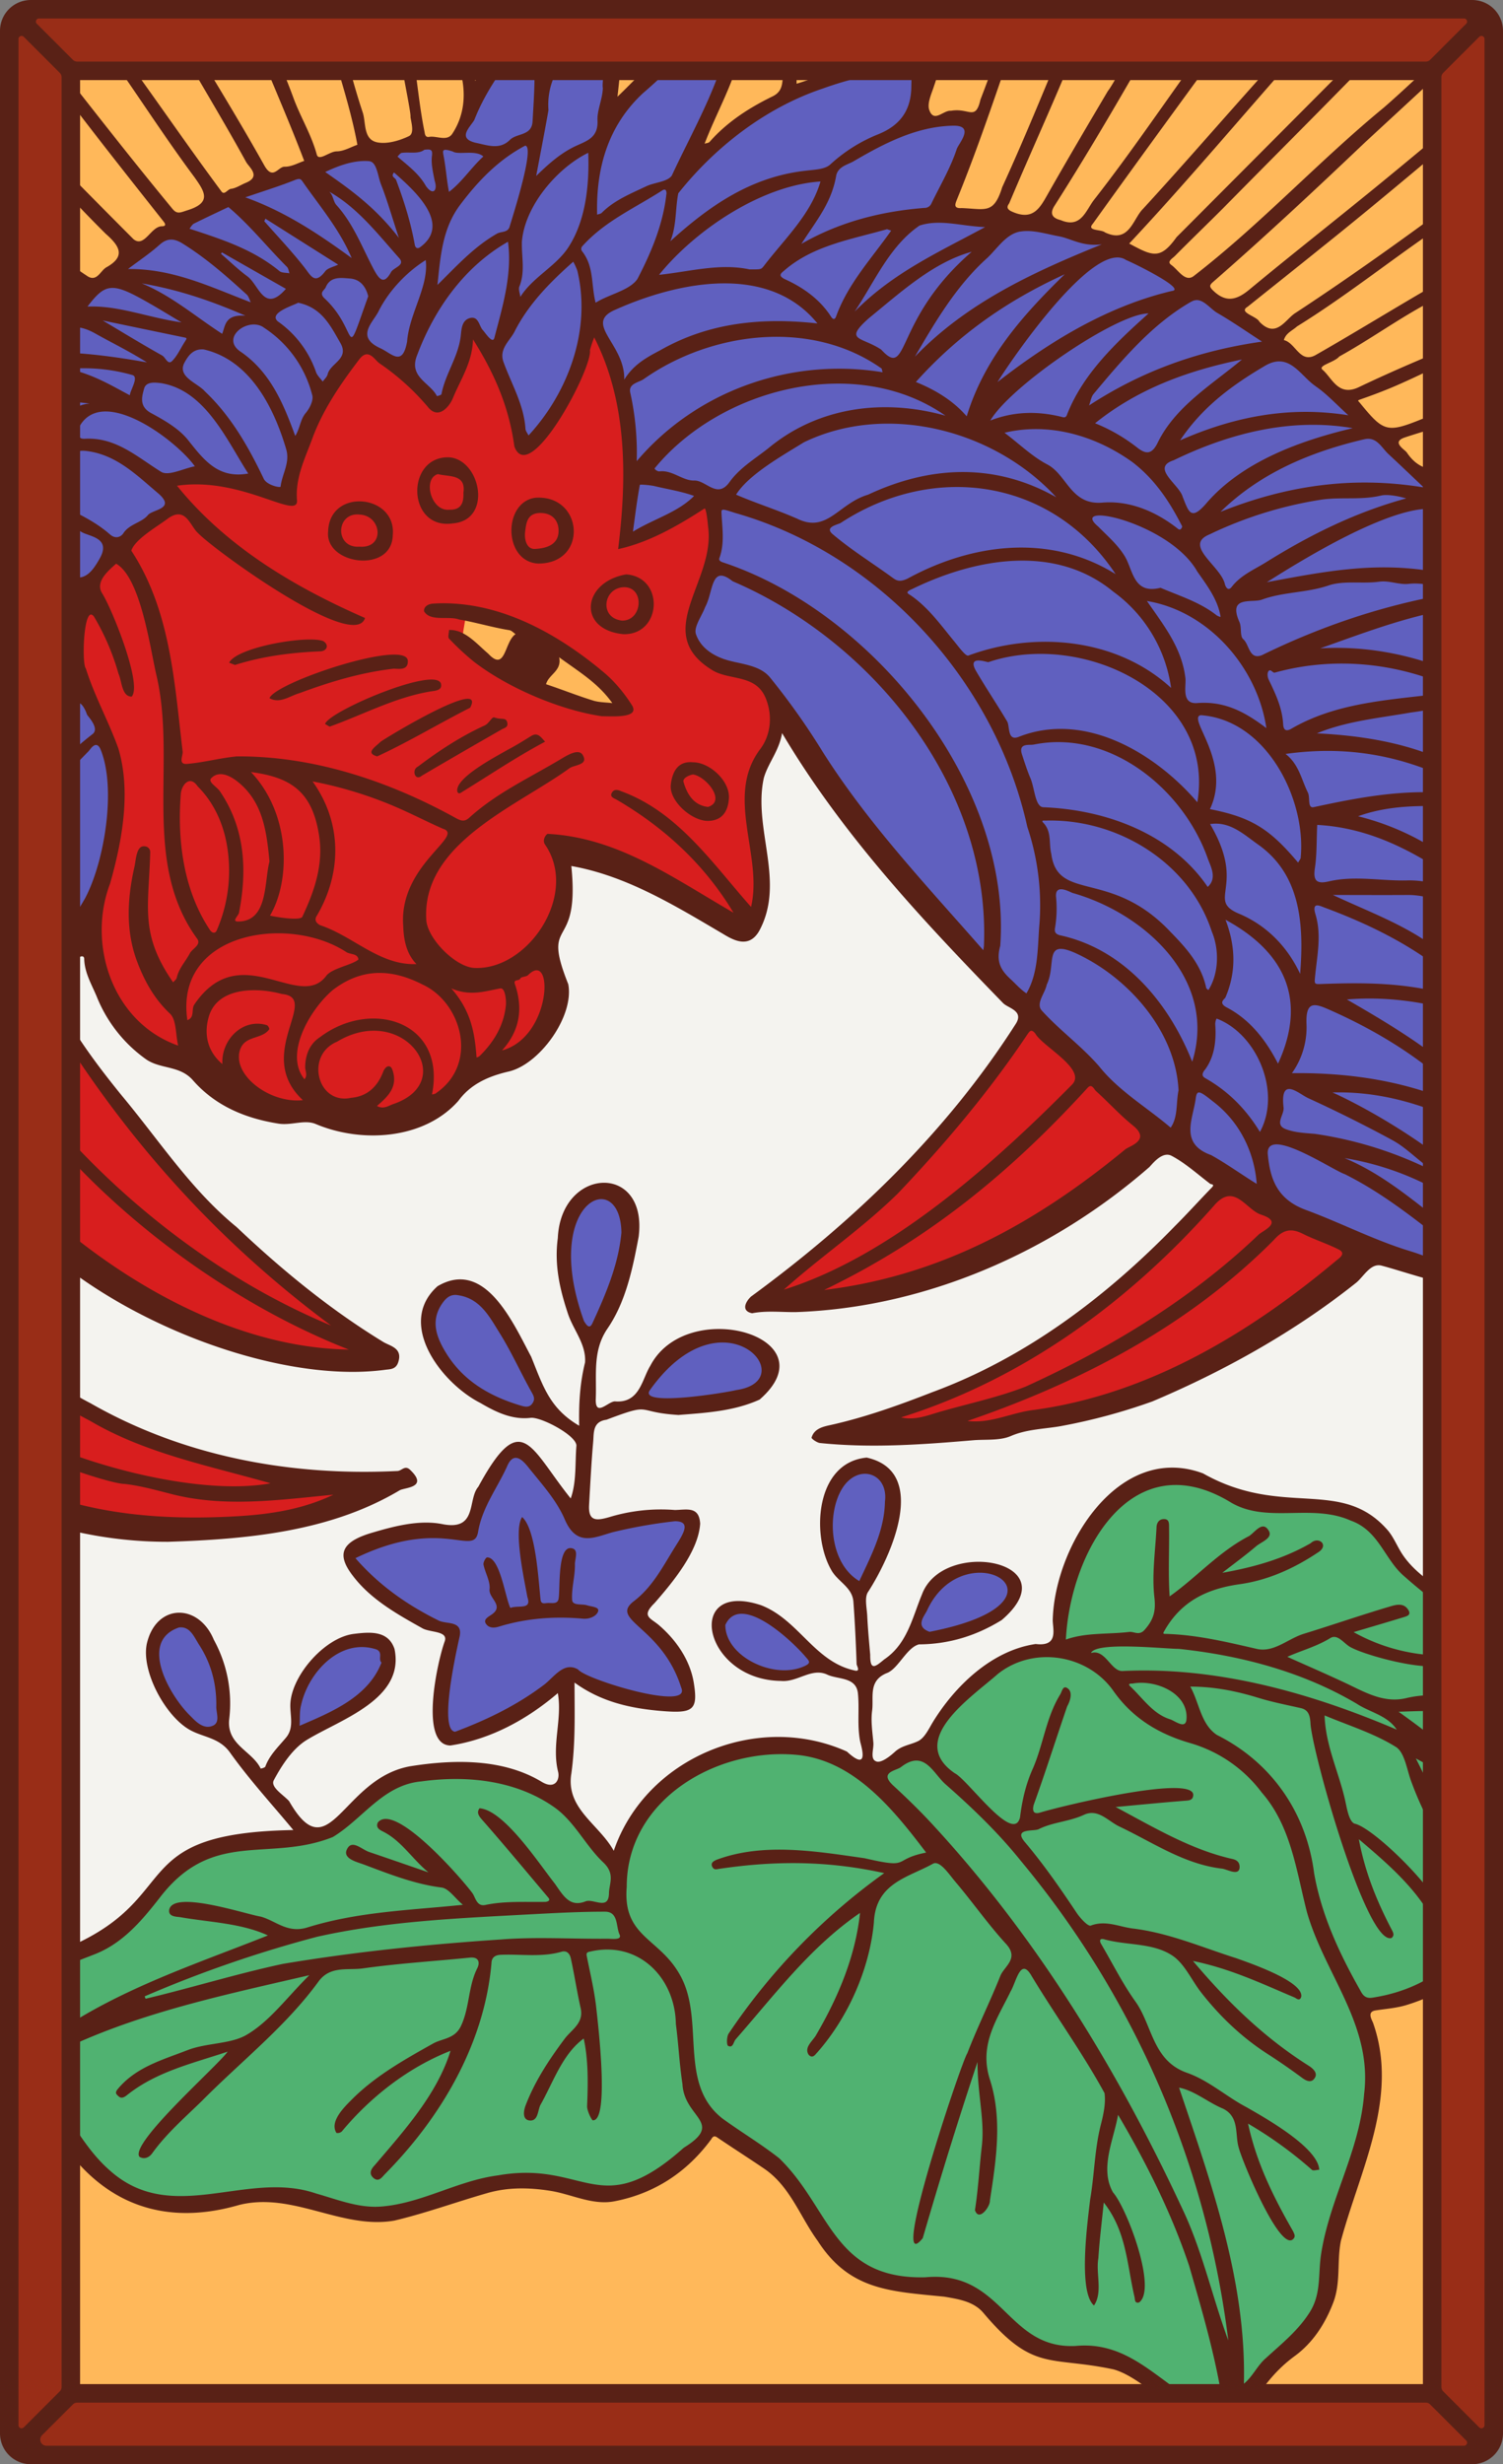 ﻿<svg xmlns="http://www.w3.org/2000/svg" xmlns:xlink="http://www.w3.org/1999/xlink" viewBox="0 0 976 1600" width="976" height="1600"><rect x="0" y="0" width="976" height="1600" fill="#808080" stroke="none"/><defs><style>.cls-1{fill:none;}.cls-2{fill:#f4f3ef;}.cls-3{clip-path:url(#clip-path);}.cls-4{fill:#6060bf;}.cls-5{fill:#50b271;}.cls-6{fill:#ffb85a;}.cls-7{fill:#d81e1e;}.cls-8{fill:#592116;}.cls-9{fill:#992d17;}</style><clipPath id="clip-path"><path class="cls-1" d="M960,22V1578a6,6,0,0,1-6,6H22a6,6,0,0,1-6-6V22a6,6,0,0,1,6-6H954A6,6,0,0,1,960,22Z" /></clipPath></defs><g id="Paper_Backing" data-name="Paper Backing"><path class="cls-2" d="M960,22V1578a6,6,0,0,1-6,6H22a6,6,0,0,1-6-6V22a6,6,0,0,1,6-6H954A6,6,0,0,1,960,22Z" /></g><g id="Wikipedia_Cropped" data-name="Wikipedia Cropped"><g class="cls-3"><path class="cls-4" d="M294.78,1128.58c-17.63-11.87-2-46.17-1-63.82,1.66-7-6.13-7.23-10.62-8.88-18.29-11.47-57-28.87-54-47.81,65.23-33.05,67.06,15.62,89.66-44.47,4.16-6.12,8.25-21.71,16-21,26.65,5.41,28.59,62.45,57.65,49.7,81.95-24.1,56.87,8.34,20.59,54.21,9.9,15.22,35.05,31.7,32.79,55.58-26,11.22-54.21-9.42-78.16-15C346.89,1104.7,325.35,1118.83,294.78,1128.58ZM135,1125.21c-26.67-6.91-54.69-64.45-17.51-72.55C137.09,1054,159.16,1121.35,135,1125.21Zm59.58-.6c-13.63-14.48,8.45-47.95,22.49-53.72,11.68-7.66,36.89-10.1,34.47,10.08C242.64,1104.27,216.48,1116.44,194.55,1124.61Zm314.83-36.12c-22.82,4-63.5-34.65-28.66-45.06C498.38,1043.91,558.11,1087,509.38,1088.49Zm94.28-25c-24.46-9.14,8.29-42.93,23.4-45.22,12.05-4,33.36,1.09,31.27,18.67C647.24,1054.73,623.16,1059.15,603.66,1063.53Zm-45.67-33c-23.15-9.07-26.62-49.61-13.64-67.55C592.08,921.71,580.43,1015.08,558,1030.58ZM341.75,917.33c-88.59-14.28-69.51-130-15.68-56.78C330.5,874.85,365.64,910.05,341.75,917.33Zm94.41-5.76c-49.35,2.8,15-47.47,32.55-44.81C536.39,887.62,478.27,915.47,436.16,911.57Zm-53.54-46.34C365,851.4,365.73,818,369.34,795.75c1.3-23,39-29.5,37.77-.22C406.07,818.56,399.22,849.45,382.62,865.23ZM976,832.61c-4.83-.56-6.89-8-12.18-7.86-12.68,5-26.07-.22-38.24-4.71-32.26-13.83-74.67-20.95-99.3-46-3.42-6-8.06.11-12.36-2.06-12.71-11.16-37.54-17.13-44-32.27-38.55-19.34-70.49-53.22-98.64-85.65-29-26.44-56.72-57.16-83.47-89.19-40.68-33.32-67.57-122.24-115.16-132.07-53.07-14.28,2.39-59.52-7.77-93.56,1.13-10.41.52-28.75-12.33-13.27-11.62,10-27.63,16.2-41.52,23.18-9-4,.46-28.93,1.55-37.17,5-5.08-2.23-8.34-3.1-12.72-.25-16.33.36-36.9-8.11-52.46-19.14-80.48-29.76,26.31-56.24,39.42-10.52,2.25-13.24-39.44-21.95-49.84.78-8.71-15-26.95-20.71-13.8-10,27.13-13.07,59.93-36.65,17.54-2.28-7.47-11.7-2.87-16.62-8.19-30.48-21.8-15.33-.76-38.3,19.57-6.43,3-3.64,15.85-9.25,19.07-2.44,7.91-9.11,15-11.4,22.37,1.18,14.33-5.34,38.66-21.93,20.77-9.38-5.69-23.07,1.83-32.46-7.76-8.27-1.24-22.13,3-28.24,8.69.57,8.72,8.6,17-5.22,20.75-9.71,4.75-16.52,13.2-26.14,17.35a6,6,0,0,0-5.49,5.05c-2.48,7.88-6.87,17.69-17.12,20.85-10.72,5.36,1.57,17.76-4.74,28.91-7.36,9.23,2.9,13.84.42,25,.12,5.15,2.44,9.42,2.22,15.11,1,6.5,8,11,11.24,17.89,4.92,6.16-.22,13.3,5.91,18.76,21.39,65.84-19.13,125.39-65.78,171C.7,658-4.22,656.22-4,652.65c2.16-44.59-1.51-246.18,0-285.92,2.82-2.73-5.33-99.46,3.27-98.07,4.4-1.28,11-8,8.39-13.16-1.67-3.21,2.06-5.26,2.73-8.16.77-11.67,20.16-4.2,15.58-16.89-1.44-3.34,1.17-6.68,2.7-9.74,6.8-11.45,15.82-9.68,23.72-14.88C52.06,190.91,65,184.59,78,180.7c.79-12.7,14.92-16.5,22.92-24.76,5.29-7.06,15-.77,18.24-8.57,6.06-9.08,20.59-14,30.78-16.79,6.1-2.51,10.36-9,18.11-9.62,12.81-3.8,23-11,35.34-6.45,8.4-9.57,27.18-18.06,41.25-11.92,8,6.44,9.16-6.19,15.81-7.32,4.85-.35,10.25.45,14.58-2,7.14-1.1,21.72,5,23.43-5.67,9.7-24.07,25-47.17,41.37-67.47C353.79,7,345.43,38.52,355,40.53,401,.63,401.72-5.53,394.86,62.6c1.95,26.7,61.75-51,76.43-54.46,25.92-6.78-14.59,71.52-19.89,82.77-5.28,27.44,58.8-37.76,81.28-37.08,25.56-7.57,79-29.29,60.11,18.11-3.1,20.78,53.72-11.12,33.58,23.8-10.8,31.6-37.52,48.08,13.61,47.72,10.72,14.95,12.78,2.41,27,2.5,17-.36,31.45,9.85,48.57,8.65,8.26,6.19,3.26,7.41,17.33,10.52,13.36,6.28,28.89,12.41,36.92,25.45,20.08.45,34.2,18.79,51.93,27.82,4.25,3.37-1.22,12.93,7.78,12.27,20.74,3.33,32.57,23.93,48.78,35.93,2.53,18.74,17.6,11.22,26.15,25.38,8.48,10,24.73,16.89,24.34,31,20.49,9,34,33.84,51.25,47.42C975.79,517,987.61,691.52,976,832.61Z" /><path class="cls-5" d="M794.86,1570.61c-36.41-7.65-60.58-50.34-99.85-43.35-44.55-1.08-47-48.77-92.71-44.71-65.4,7.17-72.15-69-120.18-93.26-27.94-27.06-24.13,20.33-80.27,33.54-37.61-2.26-75.55-16.39-113.06,3.3-64.39,26.64-91.88-15.35-171.94,3.83-58.11,2.88-71.71-62.43-108.63-90.73-40.6-20,27.93-71.93,52-74.13,42.17-23.67,60.54-76.74,117.76-69.27,43.12,6.65,55.18-36.91,95.1-43.14s87.72,4.22,108.8,38.62c36.29,57.65,12.34-56.87,126-56.29,49.83-2.8,47.29,37.14,72.52,10.15,7.3-8.24,21.36-1.66,23.9-11.71,8.13-28.61,44.32-60.84,75.58-61.64,5.14,1.14,9.15-3,8.32-8.09,3.25-33,10.5-61.35,35.72-87.17,30.45-34.25,68.88-2.32,103.94,1.75,39.43-5.45,67.16,9.74,86.7,42.27,54.16,37.53,87.62,99.62,102.21,163.79,2.1,18.89-32,14.08-32,37.09-5.92,35.63-59.69,78.44-96.44,79.66-13.85,4.27,8.1,44,1.47,58.85-2.83,37.44-22.74,69-28.08,105-1.76,13,.14,25.6-7.63,38.12-11.24,18.25-29.37,27.44-40.78,45-3.49,5.62-8.75,1.26-13.12,4.33C794.59,1557,804.14,1568.91,794.86,1570.61ZM-4,1325.7Z" /><path class="cls-6" d="M0,1604c-11.31.78-.25-258-4-262,12.69-12.35,32.66,22.58,38.41,31.52,26.1,49.82,67.43,69.62,120,54.27,29.41-7.39,60.78,9.3,90.13,11.36,32.73-2.34,61.21-21.84,94.34-22.2,45.53,8.91,89.27,15.41,119.41-29.82,2.18-3.92,6-5.12,9.51-2.69,58.56,22.69,59.43,101.62,127.93,100.76,45.77-5.9,56.3,45.23,102.2,45.71,37.38-5.37,61.05,36,94.23,40.94,20.55-3.19,28.62-38,46.06-45.15,22.85-14.84,27.86-46.06,28.53-72.43,11.93-46.12,37.53-89.87,21.22-139.1-9.4-17.26,15.18-13.52,24.64-17.26,19.14-6.28,30.68-13.23,38.58-26.93,4.41-6.65,26-27.34,28.82-16.48V1600C981,1611.83,3.92,1599.88,0,1604ZM397.58,460.53c-11.32-2.29-60.92-8.08-41.78-25.28,5.63-3.08.64-15.56,9.59-11.72C373.48,431.34,410.67,450.05,397.58,460.53Zm-74.3-28.07c-7.8-3.27-26.31-17.3-30.35-23.8-1.82-20.24,32.56-3.58,43.1-1,5.38,2.92,1.22,7.44-1.35,10.6C330.9,424,329.7,433,323.28,432.46ZM976,367.06c-17.15-15.94-35.23-41-50.71-59.21-8.34-2.89-17.74-11.47-21.07-20.36-5.26-9.26-21-14.27-26.13-26.16-3.68-6.25-15.17-6.37-18.06-13.91-4.67-3.57-5.24-10.52-11.1-11.54-8.34-1.79-13.26-9.54-19.08-14-5.19-7.18-20.65-10.21-25.53-19.21-3.27-8-13.8-2.94-19.51-11.28-2.59-2.15-3.61-8.16-8.25-7.68-12.61,4.7-16.81-12.16-26.2-14.79-10.42-.08-17.58-8.3-25.83-12.05-9.64,0-17.68-7.82-25.76-8.91-8.6,2.77-15.64-4.52-22.87-7.19-9.76,5.22-18.52,1.34-27.65-3.33-27.09,6.35-39.78,2.6-24.16-25.75,1.47-10,18.08-28.65,5.45-34.8-7.7-3.18-14.75.6-22.12,2.43-18.06-2.81-.16-25-4-34.55-30.29-8.9-65,7-93.67,16.08-15.07,12.4-36.19,20.11-45.9,34-2.68,2.23-6.12,3.51-8.89,1.56-2.23-2.1-1.28-5-.36-7.77,11-22.36,23.37-48.35,24.87-70.84-1.87-42.47-88.29,80.05-81.84,39.22,7.9-69.7-3.81-51-43.05-16.57-7.59-4.37.9-21.18-10.44-22.18-14.95,10.19-26.55,31.06-39,44,.53,18.35-9.95,38.33-30.51,29.71-10.24-2.6-22.57,9.72-35.44,3.2-12,6.14-26.26,9.07-38.82,12.25-8.89,3.1-18.42,9.32-28,7.94-9.43,4-19.65,15.67-31.36,13.11-7,1.74-9.84,11.67-18.12,12-4.33,2-10.49.77-11.69,6.43-1,5.28-7.25,3-9.67,6.66-4.19,6-11.17,7.11-17.93,8.12-4.52,8.25-12.16,19.37-23,22.83A6,6,0,0,0,55,189.63c-.9,6.82-7.57,9.38-10.14,12-1.29,3.75-7.8,10.77-10,9.6C23.28,224,7.54,242.55,5.1,260.9c1.61,5.94-7,14.81-9.1,5.48C-4,187.58-4,78.65-4,0,126.28-11.75,428.11.08,565.15-4,693.85,0,855.93-11.59,980,0c-.12,83.73,0,175.37,0,259.08.46,26.72-.34,76.83,0,104A4,4,0,0,1,976,367.06Z" /><path class="cls-7" d="M126.65,989.3c-50.59,2.15-95.32-15.55-130.65-24,0-22.83.06-63.83,0-86.9,1.35-7.23,9-3.46,11.29,1.18C19.6,894.37,36,906.51,60.31,919c33.18,17.86,63.82,28,104.65,36.24,8.42,1.75,14.54,4.16,16.61,12.57,11.11,6.31,29.37-7,38.76,1.63-24.51,23.33-64.82,17.15-93.68,19.88ZM634,926.93c-11.78,1.82-10.08-13.49-23.49-6.1-78.71,13.53,25.79-23.31,43.08-33.93,44.51-22.32,88.93-61.57,126.88-100.29,13.59-25.74,33.91-7.46,48.94,4.73,11.36,8.33,38.08,7.2,46.22,22-14.76,22.37-44.06,36.73-66.8,53.74C754.1,902.23,697,917.59,634,926.93Zm-416.65-46C132,876.63,53.6,812-4,767.94V667.37c6.36-8.3,19.3-14.2,27.38-22C80.8,719,137.24,804.22,217.42,857.44c4,3.5-2.34,10.58,4.56,12.78C236.43,873.4,228.89,883.22,217.3,880.9Zm317.89-39.32c-7.78-7.73-16.65-.9-25.77-.24-16.56-4.07,25.31-27.71,29-33.78,44.46-32.29,78.89-75.32,112.14-118.57,6.7-7.28,9.79-20.15,19.27-23.72,14.41,6.7,26,27,38.05,35.93,11.83,5.13,19.37,19.08,30.35,26.44,11.73,10.24,5.43,16.11-3.34,20.85C676.55,796,611,833.29,535.19,841.58ZM248.42,723.08c-20.9-14.23-20.76.39-38.2-10.42-8-6.36-9.24,8.29-17.21,5.87-19.4,1.63-31.79-14.66-44.22-24.63-9.25,3.8-15-8.89-17.4-15.66-1.54-6.32-11.32-5.3-11.73,1-42.66,7.25-70.16-69-51.91-107,35.4-87.58-41.21-132.34-9.81-177.38,11.43-5.88-5.18-19.74,14.44-31.52C83.92,360.52,79.3,353,90.55,345c7.51-7.34,19.39-10.85,25.4-18.55-5.3-14.61-8.64-15.73,11-15.48,107.16,17.42,27.92,16.16,103.24-80.08,5.69-8.39,14.18-3.93,18.68,1.85,53.8,45.2,32.11,35.52,58.36-16.32,19.33,6.75,25.85,82.48,39.89,69.64,23.09-18.52,25.26-49.31,38.53-70.92,25,27.85,24.6,89.41,21.58,126.83,14.57,30.9,90.24-85.65,41.61,62.75-3.95,39.39,69,23.39,54.09,71.2C498.34,491,486,499.48,487.7,517.32c9.48,86.27,14.32,97.62-66.87,47.74-74.89-30-52.47-27.51-57.91,22.21-1.35,12.25-17.1,22.19-18.79,34.49,15.59,8.59,17.94,24,7.65,42.3-7.89,13-18.45,25-31,20.36-5.3.31-7.77,8.13-13.73,5.83-10.61,3.5-15,27.62-29,23.48C267.9,709.48,259,724,248.42,723.08ZM300.82,410c-3.74,23.2,86,60.09,100.64,47.86-2.61-22.51-83-71.87-99.44-55h0Z" /><path class="cls-8" d="M1019.31,1178.32c-9-33.69-20.06-66.84-40.26-95.85-12.26-18.68-24.22-37.27-43.26-50.41-9.25-6.38-18.8-13.24-25.22-23-3.41-5.22-5.72-11.33-9.79-15.91C870.47,959,833,985.9,781.17,956.65c-54.67-20.29-96,46.65-97.54,94.54-.38,5.76,4.55,18.16-11.1,16.26-28.24,4.11-52.14,26.86-66.76,50.69-2.71,4.51-5.34,10.25-9.55,12.34-4.89,2.43-10.62,2.84-15.15,7-3.32,3.06-8.83,7.25-11.87,6.27-4.52-1.45-1.69-7.94-2.06-12.24-.6-6.92-1.72-14-.81-20.79,1.16-8.74-2.8-19.65,9.95-24.55,7.26-3.16,12.64-16.54,20.5-18.49,19.55-.11,37.27-5.63,53.72-15.8,44.62-38.26-38-53.65-51.78-16.69-6.27,15-9.47,32.12-24.52,42.25-5.74,4.76-9.23,7.74-9.11-3-.73-8.39-1.53-16.79-1.93-25.21-.26-5.29-1.94-12.08.59-15.68,14.88-23,39.82-78.06-.94-87.14-33.35,3.12-35.92,50.23-23.19,72.66,4.06,7.79,13.85,11.34,14.55,20.94,1,13.46,1.61,26.94,2.09,40.43,0,1.14,3,5.45-1.7,4.1-25.74-5.77-36-32.81-60.27-42.25-50.4-16.81-38,48.56,12.91,49.13,10.7,1,19.79-8.85,30-4.09,7,3.29,18.89,1.33,19.93,12.34,1,10.2-.6,20.57,1.41,30.94.55,2.82,6.53,20.61-8.6,6.67-58.09-26.19-130.72,3.93-151.39,64.43-9.68-17.42-31.27-27.38-27.54-50.15,2.74-19.92,2.09-38.51,2.07-59.07,17,12.38,35.94,16.64,55.28,18.34,21.76,1.92,25-.2,22.19-18-2.32-14.6-11.11-27.64-22.54-37.52-5.59-4.83-11.88-5.74-2.91-14.49,11.54-13.25,28.41-33.39,29.55-51.48-.61-11.58-8.8-9-16.42-8.91a115.17,115.17,0,0,0-42.64,4.65c-8.54,2.46-13.66,2.66-13.05-8,.78-13.62,1.46-27.26,2.65-40.85.52-5.9-.46-13.17,8.64-14.4,30.79-11.65,17.78-4.86,46.75-3.09,17.84-1.41,35.92-2.4,52.68-10,46.76-40.68-47.17-67.69-71-21.89-5.39,8.58-6.78,24.29-22.77,23.07-4.37-.33-13.2,10.94-12.6-2,.58-15.76-2.15-31.14,7.69-45.43,11.84-17.42,16.24-38.74,20.15-59.56,6-48-50.39-45.54-52.52.94-2.33,17.59,1.32,33.29,6.61,49.17,3.54,10.61,11.92,19.75,11.09,31.61-3.3,13.43-4.12,26.24-3.8,41.09-19.16-11.23-23.4-25.56-31.17-44.79C333.21,859,315,817,284.13,835.13c-27.17,24.28,2.65,63.06,27.79,75.8C322,916.87,332.6,922,344.56,920.6c6.58-.79,29.79,11.4,29.75,18.06-.93,11.18.11,23.88-3.72,34.26-26.45-32.88-31.86-59.36-60-7.56-7.13,8.26-.34,28.77-23.31,24.24-14.38-2.84-29.93.94-44.61,5.28-21.56,6.08-24.29,14.52-13.33,28.55,11.5,15.05,28.38,24.55,45,33.84,5,2.82,16.92,1.55,14.43,8.5-4.66,12.63-16.73,67.24,3.69,67.57,26.07-3.94,49.84-16.94,69.77-34,3,17-4.12,33.68.16,51,1.31,5.17-1.95,11.91-10.74,6.52-25.14-15.11-56.85-14.54-85.06-10.07-44.53,7.73-52.52,68.63-78.86,22.67-3.92-4.28-12.34-9.11-9.92-13.62,5.29-9.87,12.3-20.59,21.51-26.17,21.93-13.38,63.7-26.39,56.86-59-4.05-12-15.66-11.12-26.44-9.79-18.52,2.29-39.77,26.19-41.16,44.75-.56,7.45,2.79,15.81-2.82,22.56-5,6-10.71,11.3-13.48,18.87-.27.72-2.92,1.33-3,1.27-5.5-11.48-22.29-15.38-20.44-32.07a85.88,85.88,0,0,0-10-51.57c-10-24.11-37.65-23.62-43.56,2.82-3.52,17.8,12,46.54,27.76,55.57,8.69,5,19.32,5,26.33,14.86,12.55,17.61,27.3,33.65,41.1,50.3-109.06,1.92-71,42.87-144.49,75.41-18.88,5.9-36.54,18.14-46,36.57-6.62,12.91-16.13,31.58,0,41.77,14.35,7.22,23.27,20,30.93,33.51,26.72,50.38,68.93,72.25,124.24,56.2,35-8.82,66.59,16.1,101,10.11,20.39-4.84,40.19-12.11,60.37-17.88,13.42-3.84,27-3.62,40.89-1.43s27.34,9.58,41.72,6.76c25.9-5.06,46.75-18.68,62.53-40,.59-.78,1.48-3.2,3.89-1.56,10.15,6.88,20.49,13.48,30.63,20.37,17,11.57,23.3,31.16,34.77,46.87,20.88,32.54,47.81,32.77,82.4,36.31,9,1.57,18.93,3,25.28,10.56,32.55,38.54,42.78,27.75,84.51,36.63,28.58,8,62.52,61.47,89,24.33,7.54-12.59,16.24-23.94,28.49-32.9,11.78-8.62,19.74-20.72,25.16-34.83,5-13.16,2.25-26.73,4.94-40,12.3-45.89,37.86-93,21-141.3-.72-2.1-4.36-7.43,1.4-8.36,6.92-1.11,13.63-1.46,20.69-3.67,15.48-4.85,28.82-11.62,38.52-24.79,2.92-4,3.84-9.23,8.94-11.79,15.63-7.77,25.31-20.9,28.33-38.49C991.47,1196.45,1030.07,1207.46,1019.31,1178.32Zm-417.2-132.91c24.58-52.87,103.14-5.66,1.55,14.12C593.72,1056,600.55,1049.05,602.11,1045.41Zm-80,36.52c-19.65,8.84-51.18-6.46-51.09-26.87,9.73-21.27,43.09,10.08,52.06,20.65C525.55,1078.57,527,1079.77,522.16,1081.93ZM422.05,902.57c47.05-66.24,100.1-6.26,56,0C472.79,904,414,913.77,422.05,902.57Zm-42.8-44.74c-28.31-78,23.64-100.92,24.27-57.5-1.92,20.77-10.11,39.9-18.81,58.82C382.59,863.77,380.38,859.49,379.25,857.83Zm-33.47,53.31c-1.93,3-5,2.26-7.17,1.63-19.93-5.87-37.35-15.69-48.66-33.84-6.58-10.56-10.9-21.71-2.19-33.43,2.37-3.18,5.33-5.41,9.85-4.5,14.36,2.16,20.35,14.18,26.91,24.66,7.72,12.36,13.68,25.81,20.85,38.54C346.88,906.88,347.44,908.59,345.78,911.14ZM195.55,1107c4.7-21.23,25.48-43.8,49-36,4.34,2,.79,6.3,3.19,8.49-8.71,22.48-32.67,32.22-53.22,41.06C194.84,1116.07,194.39,1111.32,195.55,1107Zm-57.12,13.38c-6.25,3-11.61-3-14.83-6.27-12.77-12.28-34.14-48.22-7.41-57.39,7.24-.91,9.7,5.93,13.2,11.36,8,12.39,11.34,26,11.06,40.21C140.37,1112,143.05,1118.19,138.43,1120.4ZM558,1026.58c-19.74-11.64-21.52-44.92-10.34-61.3,10.45-15,29.33-8.6,27,9.73C574.33,993.67,565.75,1010,558,1026.58ZM402.29,1256c1.9,3.93-5,2.77-8,2.8-23,.22-46.1-1.32-68.95.48-47.38,3.16-94.87,8-141.79,15.88-29.88,6.42-59.26,15.53-89,22.61-.2-.52-.41-1-.62-1.55a793.07,793.07,0,0,1,112-38.69c44.53-10,90.73-12,136.23-14.45,16.91-.88,33.85-1.86,50.77-1.83C401.7,1241.28,399.89,1251,402.29,1256Zm-49.22-161.93c-17.56,13.27-37.16,22.71-57.55,30.35-10.71-1.11.83-52.19,2.77-61.06,2.88-11.41-8.2-8.57-13.33-11.09-20.48-10.1-38.77-22.91-54.16-40.56,56.64-27.44,77-.17,79.68-17.25,2.73-16,12.67-28.57,19-42.8,4.44-10,10.52-2.83,13.73,1.18,8.56,10.7,18.24,21.31,23.51,33.65,7.61,17.8,18.87,11.89,30.83,8.45a321.48,321.48,0,0,1,40.75-7.22c10.59,0,5.63,7.89.51,16-8,12.68-14.67,26.33-27.16,35.89-16.47,12.58,18.23,16.25,30.73,56.21,6.9,15.67-61.94-5.26-67-11.84C366.13,1078.55,359.71,1089.08,353.07,1094.09ZM2,1331.68c-4.46-5.83-.28-12.43,1.75-18.49,9.45-27.76,34.28-35,57.94-44.38,18-7.09,30.29-21.63,41.72-36.23,34.55-45.5,70.93-23.12,112.71-39.8,19.48-11.75,32.6-33.89,57.44-36.12,30.06-4.12,62.22-.71,87.28,17.42,12.64,9.41,19.71,24.63,30.86,35.12,8,7.5,3.84,13.78,3.76,20-.13,11.58-10.08,3.3-15.26,5.36-10.45,4.16-14.67-4.18-20-11.64-10-12.62-32.88-47.71-48.82-48.82-2.33,3.17.05,5.62,2.57,8.48,14.33,16.33,28.2,33.05,42.2,49.66,1.43,1.87-.38,2.42-1.89,2.64-13,.23-26.13-.7-39.09,2-5.7,1.17-6.34-4.89-8.48-7.78-7.19-9.78-50.56-59.35-61.37-45.71-1.54,3.48,1.5,4.86,3.59,5.92,11.84,6,18.83,17.78,29.32,26.41-12.84-4.42-25.67-8.89-38.54-13.25-4.9-1.66-11.37-8.6-14.52-1.47-2.6,5.9,6.78,8,11.08,9.62,16.41,6.14,32.72,12.68,50.46,14.94,4.67.6,8.62,6.79,13.86,11.22-34.53,3.56-68.36,4.46-101.46,14.85-12.71,3.67-20.08-4.53-29.79-7.18-10-1.61-57.69-17.73-59.49-4.11-.4,4.28,4.88,4.13,7.16,4.46,18.93,3.33,39.39,3.79,57,11.86-46.28,18.42-95.42,34.41-137.46,63.23-6.61,4.65-14.61,8-21.18,13.22A9.34,9.34,0,0,1,2,1331.68Zm441.83,63c-54.62,48.62-63.46,7.74-120.57,17.8-26.28,3.45-49.46,18.2-75.86,20.22-14.57,1.11-28.39-4.6-42.25-8.5-45.13-15.45-93.41,21.44-134-15.08-22.06-19.32-30.89-48.52-53.69-66.08,56.44-32.72,118.78-45.58,183.41-60.55-14.65,14.46-25.84,30.15-41,38.87-10.29,5.91-25.66,5-38,9.75-16.21,6.32-33.48,10.93-45.41,25.31-2.17,2.62-.75,3.48.46,4.64,2.18,2.09,4.37.21,5.92-1,19.12-15.14,42.57-20.4,65-27.94-7,9.72-63.89,59.64-57.27,68.3,3.34,1.93,6.44.25,8.29-2.33,9.16-12.77,21-23,32.12-33.84,25.44-25.74,54.47-48.29,75.89-77.71,7.61-10.36,19-7.1,28.72-8.46,23-3.25,46.32-4.67,69.48-7,6.32-.64,6.49,3.63,4.85,6.89-5.94,11.83-4.9,25.42-10.57,37.46-4,8.52-12,8-18.16,11.45-18.15,10.17-36.37,20.41-51.31,34.91-4.71,4.78-16.45,15.23-11.39,23.1a4,4,0,0,0,3.51-1c18.85-22.65,43.5-41.71,70.56-52.31-8.7,28.23-30.2,51.93-49.25,74.31-2,2.1-4.23,5.31-.78,8.26s5.63-.65,7.34-2.4c36.5-36.93,64.7-84.63,69.28-137.15.08-3.9,2.73-5.2,5.91-5.35,13.2-.58,26.54,1.75,39.59-2,3.72-1.08,5.47,1.75,6,4.25,2.38,10.76,4,21.69,6.43,32.45,2.15,9.72-6,13.9-10.4,19.81-10.12,13.53-19.36,27.53-25.39,43.33-1.06,2.78-2.5,9.19,2.57,9.71,5.72.59,5.23-6.44,7.09-10.1,8.28-14.62,14.22-33,28.1-43.09,3.06,14,2.79,29.11,2.21,43.57-.3,3.17,3.11,9.63,3.68,9.51,11.21.94,3.09-65.39,2.07-74.63-1.3-10.69-3.85-21.23-5.95-31.82-.4-2-.14-2.66,2.2-3.09,31.11-7.29,55.13,16.68,55.63,47,1.72,13,2.3,26.08,4.28,39C444.25,1375.39,470.9,1378,443.8,1394.65Zm351.06,172c-35.88-8.39-54.78-47.42-96.42-43.47-45,2.22-47.18-49.35-97.64-44.58-60,1.46-61.38-45-94.91-77.35-11.72-9.2-24.59-16.9-36.67-25.65-29.63-23-10.7-65-28.28-94.3-13.4-23.19-36.67-24-34-56.2,0-56.88,58.83-90.64,110.59-85.69,37.06,3.6,62.45,35.26,83.85,63.42-22.83,4.49-9,10.84-39.92,3.68-31.38-4.46-65.78-10.41-96.36,1.07-1.29.64-4,1.74-2.58,4.54,1.25,2.37,3,1.41,5,1.2,36.16-5.31,70.11-5.2,106.64,2.85a406.07,406.07,0,0,0-101,104.16c-1.38,2-1.41,7.5-.39,8,3.33,1.66,3.4-2.55,5-4.32,25.32-28.89,48.45-60,80.69-82-3.06,28.32-14.13,54.51-28.3,78.89-2.06,4.05-8.27,8.22-5.11,13.15,2.67,3,4.51-.37,5.64-1.44,20.1-22.85,34-54.36,36.76-84.38,1.09-25.76,22.45-29.26,38.32-38.14,4.45-2.49,10.49,6.87,14.65,11.79,11.19,13.21,21.16,27.51,32.83,40.25,8.75,9.55-1.2,14.54-3.69,20.78-6.74,16.91-14.89,33.19-21.46,50.28-3.32,4.1-51.77,148.38-28.93,120,11.77-40.28,21.7-72.58,35.55-114.41,0,21.33,4.79,37.61,2.79,54.87-1.58,13.74-2.3,27.62-4.44,41.35,2.55,7.81,10-2.42,9.72-6.24,4-26.16,8.24-52.8,0-78.52-7.31-22.68,4.67-39.2,13.43-57.24,3.74-6.23,6.45-22.69,13.65-10,15.25,25.27,33.37,50.37,47.33,76,.89,6.62-.68,13.83-2.38,20.49-4.09,16-4.16,32.42-6.92,48.49-1.68,14.45-8,60,2.48,68.94,5.81-8.67,1.07-20.78,2.83-30.76.73-11.63,2.21-23.22,3.5-36.11,14.75,18.64,15,39.94,20,61.45.34,1.64,0,4.17,2.92,3.45,11.94-8.57-7.83-61.16-16.92-71.49-8.84-15.57.52-34.24,3.29-50.35,18.25,30.93,34.77,64,46.18,98.1C781.18,1502.31,790.68,1534.62,794.86,1566.61ZM769.57,1438c-42-90.91-94.58-177.82-162.51-251.75-8.5-9.36-17.59-18.23-26.9-26.8-9.64-8.87,1.72-9.63,4.93-12.11,15.15-11.69,20.76,4,28.87,11.14,17.58,15.47,34.5,31.71,49.13,50a601.9,601.9,0,0,1,134.53,311.18C787.58,1492.37,781.43,1464.42,769.57,1438Zm116.24-78.3c-2.91,37.15-22.74,68.58-28.06,104.74-1.76,12.33.16,24.94-7.07,36.57-7.59,12.19-18.44,20.73-28.69,30.15-5.51,4.71-8.55,12-14.25,16.57,1.65-66.48-21.32-130.65-42.1-192.24,10.09,1.93,19,9.75,28.61,13.67,10.87,5.47,7.51,17,10.2,25.54,2.17,8.46,26.06,66.31,35,59.4,2-1.76,1.3-3.06.2-5.42-12.81-22.41-23.62-44.1-29.21-69.82a260.8,260.8,0,0,1,41.47,30c.89.78,3.15,0,4.77-.06-.83-14.39-34.53-33.31-47.17-40.57-13.1-6.85-24.65-17.45-38.71-22.37-22.47-7.88-22.45-30.9-33.52-46.32-8.39-11.7-14.84-24.77-22.18-37.22-1.47-2.51-.78-3.91,2-3.13,14.66,4.09,31.33,2.08,44.13,10.52,8,5.3,12.47,15.93,18.77,24,12.28,15.67,26.51,29.27,43.36,40.06,7.56,4.85,14.94,10,22.16,15.34,3.22,2.38,6.42,3.48,8.46-.28,1.73-3.18-1.8-6-3.88-7.39-29.36-18.51-52.9-41.53-75.42-68.19,24.31,5,44.21,14.5,66,23.72.84.3,3.36,2.91,4.3-.54,1.53-10-33.94-22-42.25-25-22.12-7-43.69-16.43-67-19.25-9-1.09-17.69-5.62-27.42-1.9-1.79.68-6.86-4.82-9.18-8.29-10.54-15.81-21.27-31.31-33.61-45.93-7.8-9.23,5.87-6.8,8.94-8.37,9.06-4.6,19.79-4.87,29.32-9.3,9.31-4.32,15.64,4,23.08,7.55,21.66,10.24,41.75,24.33,66.41,27.33,3.34.19,11.41,5.38,11.7-.94,0-3.15-1.7-4.63-4.67-5.3-26.73-6.05-49.95-19.91-75.82-33.76,16.26-1.51,30.21-2.87,44.18-4,3-.25,6.1,0,6.2-3.93-.54-13.49-89,8.14-99.86,11.68-4.46,1.1-4.5-2-3.81-5,7.66-21.19,14.47-42.75,21.79-64.08,2-3.54,4.12-9.86-.38-12.14-2.5-1.14-3,2.54-4.17,4.45-9.23,15-10.95,32.75-17.91,48.45-4.54,10.23-6.78,20.37-8.16,31.32-4.24,17.73-34-24.62-42.43-28.7-31.19-21.48,10.54-49,28-64.4,23-18.39,58.24-12.89,75.07,11,12.15,17.28,28.91,27.83,50,33.9a89,89,0,0,1,46.38,32.1c19.06,21.83,22.36,50.7,29.32,77.69C860.26,1282,891.36,1314.68,885.81,1359.66ZM728.74,1085c-7.44,0-11-14.5-20.27-11.71,3.09-7.57,47.54-2.72,57-2.69,40.38,4.26,80.57,14.92,115.64,35.68,8.6,5.63,19.73,7.42,25.9,16.76C850.78,1099.05,790.2,1082,728.74,1085Zm41.63,32.11c-1,5.51-7.59.14-10.51-.77-11.22-3.5-17.71-13.69-25.92-21.4-2-1.89.53-1.79,1.57-1.81C750.84,1090.27,772.53,1099.88,770.37,1117.08Zm228.77,79.58c-27.81,13.66-11.78,47.69-43.1,60.95-5.11,2.34-7.27,10.41-11.9,14.64-15,13.71-32.85,21.74-53,24.8-4.61.7-6.31-1.82-7.92-4.92-13.47-23.74-25.1-48.77-29.86-75.77-5-39.35-27.49-72-63.06-89.86-10.52-6.93-11.42-20.75-17.35-31.42,15.4,0,29.82,2.87,44.12,7.27,9,2.77,18.36,4.6,27.59,6.68,5.23,1.18,5.94,5.11,6.3,9.41.41,16.74,36.37,145.48,52.69,139.83,2.16-1.86,1-3.58-.25-6-9.36-18-17-36.6-21-58.1,17.25,14.64,33.15,28.38,44.64,46.45,2.11,2.06,8,12.95,10.84,9.48,7-11.74-44.88-63.49-58.32-66.05-3.87-1.72-5-10.7-6.41-16.63-4.25-17.79-12.41-34.56-13-53.64,15.23,6.43,31.92,11.52,46.23,20.43,6.08,3.78,7.2,15.57,10.52,23.73,10.12,27.41,26.11,51.53,42.49,75.53,3.82,7.72,12.24,2,6.71-4.26-19.89-26.93-31.77-58.36-46.69-87.48,15.68,8.53,31.68,16.3,45.39,27.83,3.43,2.87,8.38,5.72,11.23,2.76a3.05,3.05,0,0,0,0-4.61,581.17,581.17,0,0,0-67.83-56.31c23.6-.88,45.8-1.33,67.83,3.83,1,.13,2-.11,2.21-1.81.34-2.55,0-5.72-2.82-6.11-20.59-3.24-40.87-9.9-62.19-4.77-14.68,3.53-27-3.91-39.52-9.8s-25.49-11.48-37.75-17c8.74-4,18.82-6.59,27.9-12.17,5-3.09,9.11,4.15,13.8,6.24,11,5.78,61,19.68,67.15,7,.24-3.2-2.91-2-4.57-1.93A119.5,119.5,0,0,1,879,1059.73c11.55-3.43,22-6.49,32.5-9.7,1.91-.59,4.85-1.3,3.27-4.26-3-5.55-8.49-3.77-12.48-2.59-18.67,5.54-37.1,11.92-55.71,17.66-10.25,3.16-19.32,12.32-30.45,9.78-19.63-4.5-39.11-9.23-59.36-9.74-1.66,0-1.56-.4-.64-2,10.8-19.09,27.57-27.29,48.89-30.27,18.63-2.61,35.92-10.5,51.67-21.18,6.18-4.6-.65-10.08-5.52-5.47-17.34,10-36.16,15.48-57.43,19.26,8.19-6.38,15.25-11.52,21.87-17.18,3.46-2.95,11.4-5.42,8.15-10.38-4-6.54-8.93,1.39-12.67,3.7-19.38,10-34,26.71-51.57,39.16-1-14.87-.16-29.92-.37-44.84,0-2.66.07-5.36-3.32-5.36-3,0-4.68,2.24-4.81,5.22-.72,15.24-3.12,30.69-1.38,45.65,1.06,9.18-.7,14.63-6.31,21-3.62,4.14-6.94,1-10.11,1.43-13.8,1.65-27.95.25-41.07,4.94,2.84-56.68,42.5-128.74,107.46-88.83,23.64,13.65,52.28.27,77.55,11.6,18.37,6.48,22,25.54,34.89,36.28,16,14.32,34.93,26.84,48.25,43.73,22.93,36.52,43.93,74.88,52.55,117.53C1014.21,1195.2,1004.26,1193.87,999.14,1196.66ZM450,494.94c-11-1.05-13.6,8.09-14.38,14.35C434.24,520,449.34,533.3,460,533c9.37-.25,12.89-6.71,13.35-14.85C473.91,507.11,461,495,450,494.94Zm9.84,29c-9.34-1-13.67-8.25-16-16.23-.67-2.29,3.21-4.37,6.15-4.84C458.18,503.89,471.88,520.09,459.79,523.92Zm-53.18-151c-28.75,4.95-31.88,36-1.77,38.83C429.82,412.32,431.65,374.7,406.61,372.94Zm-2.75,30c-15.15-1.65-12.22-21.83,1.84-21.68C418.84,381.83,417,403.29,403.86,402.94Zm-13.78,32c-30.34-25.05-68.46-45.64-109.18-43-3.34.32-5.94,2.26-5.56,5,4.08,6.88,16,2.76,22.73,5.3,11,1.88,21.69,5.17,32.67,6.93,1.44.23,2.68,1.69,4,2.58-7.39,4.88-6.32,25-17.76,12.66-7.33-6.18-15.1-15.8-25.45-15.36,0,1.9-.91,4.61,0,5.56A163.54,163.54,0,0,0,308,429.85c22.89,17.51,56.78,31.38,82.73,35.18,7.66.08,25,1.32,19.58-7.22S398,441.1,390.08,434.94Zm-4.95,19.92c-10.21-3.12-20.5-7.28-30.59-10.59,1.64-6.39,10.42-8.61,8.5-17.5,13.48,9.86,25.2,16.68,34.54,29.76C393.42,456,389.07,456.09,385.13,454.86ZM378.48,1051c-18.56-1.69-36.91-.26-54.72,5.22-3.82,1.17-6.73.45-8.26-2-1.72-2.68,1.38-4.3,3.6-5.79,8.7-5.84-1.9-10.66-1.21-16.53.61-5.09-2.84-10.58-3.93-16-.29-1.43,1.41-4.62,2.36-4.69,8.42-.15,11.78,26.31,15.09,32.79,5.33-2,14,1.52,11.07-7-2-11.12-9.21-43.54-3.42-52,8.88,7.86,10.53,40.53,11.93,53.18.15,3.27,2.1,2.93,4,2.69,2.93-.36,7.47,1.3,7.8-3.4,1-6.18-.85-33.87,8.32-32.23,5,.75,2.15,7,2.22,10.41.16,7.7-2.29,15.49-1.82,23.12.25,4,6.34,2.44,9.72,3.55,2.84.93,8,1,7.2,3.83C387.48,1049.29,382.94,1051.43,378.48,1051Zm-28.57-685.1c32.13-.25,28.94-44.75-2.14-42.73C326.39,325.8,326.7,365.25,349.91,365.92ZM341,345.34c.71-5.91,1.39-12,9.5-12.24,7.64-.2,12.13,4.44,12.22,11.32.14,9.62-8.53,11.69-15.39,12C342.31,356.68,340.35,350.81,341,345.34Zm13,136.22c-18.69,9.94-35.54,21.35-53.45,32.36-1.26.78-2.76,2.17-3.59,0-1.64-8.88,25.24-22.73,32.56-27,5.25-2.72,10.28-5.87,15.33-9C349,475.36,350.94,478.17,353.93,481.56Zm-28.5-7.78q-25.9,14.78-51.62,29.9c-4.51,3.77-6.67-4-2.57-5.87,13.59-10.29,27.8-19.64,43.34-26.73,3.05-1.39,4.81-5.93,6.4-5.22,4.69,1.64,7.34-.23,8.28,3C330.27,472.4,327.53,472.57,325.43,473.78ZM294.09,339.84c26-2.16,18-41.54-2.49-42.9C263.21,296.11,264.18,344.26,294.09,339.84Zm-9.68-32c6.89,1.88,18.35-.22,16.52,12.11.34,7.45-2.16,11.19-9.17,11C279.68,332.17,274.35,310.53,284.41,307.84Zm20.88,151.68c-20.23,10.25-39.89,22.16-60.37,31.6-7.82-2.25-1.5-5.85,2.3-9.56C251.53,478.48,316.26,439.26,305.29,459.52ZM279.85,448.9c-23.42,3.87-43.65,15-65.82,22.91l-2.93-1.74c2.41-8.4,75-39.1,75.35-25.33C286.79,448.36,282.27,448.55,279.85,448.9ZM153.69,984.5c21.25-1.2,42.8-4.39,62.78-14-35.33,3.36-71,8.57-106-.65-9.71-2.48-19.72-5.24-29.56-6.34C70.08,963.61-9.25,937-.23,924.72c1.88-3.61,3.72-.4,5.3.76,42.22,24.36,123.19,46.33,170.63,37.62C136,951.72,94.56,943.79,58.49,922.54c-21.18-11-42.72-24.46-57.13-44.1,1.25-4.5,7.33-3,9.6-.17,14.83,12.66,30.48,23.87,47.94,32.91,60.52,34.58,129.9,47.33,198.91,43.94,3,.1,5-4.14,8.53-.74,12.12,11.59-3.48,11.4-6.76,13.24-45.22,26.94-98.79,31.79-150.42,33.46A270.17,270.17,0,0,1,4.68,980.33c-6.26-1.57-4.87-10.14-4.68-15,1.69-15.5,12.59-1.71,16.73,0C60.79,983.86,107,987.14,153.69,984.5ZM255.08,434.24c-21,2.49-40.88,8.51-60.52,15.79-6.53,1.88-12.82,7.08-19.58,3.28,4-10.44,90.12-39,89.85-24C265,436,257.77,433.92,255.08,434.24Zm0-87c2.25-26.4-41.17-30.62-42-2.17C210.79,366.71,254.74,372.74,255.07,347.23Zm-21.69,7.71c-16.31,1.11-15.41-22.75.39-20.82C248,335,250.07,356.3,233.38,354.94Zm-24.84,67.93c-19,.77-37.77,3.11-55.95,8.88l-3.81-1.47c5.16-10.23,51.27-18,61.17-14C213.61,418.58,212.62,422.3,208.54,422.87ZM0,667.37c9.42-4.16,17.82-13.53,25.84-18.86C74,730,134.51,800.92,215,860.66,134.11,827.09,60.69,766.32,9,696c-3-7.11-9-2.41-5.24,3.53C53.39,775.24,141.88,843.18,226.5,876.27c-79-1.21-158.06-49.55-213-103.74-8.7-9.49-19.9-6-13.54,6.53,45.11,66.56,170.75,121.2,250.5,110.29,3-.36,6.61-.23,8.12-4.79,3.17-9.56-5.61-10.57-10-13.42-34.48-21.08-65.6-46.63-94.89-74.38-29.74-24.26-50.6-56.71-75-85.89-13.43-16.58-26.32-33.6-36.84-52.11C25.09,641,37.55,636,51,622c1.34-1.37,3.62-1.65,3.68.57.23,9.12,4.86,16.63,8.19,24.65a91.76,91.76,0,0,0,31.57,40.29c9.51,6.92,22.16,4,30.82,13.88,14.4,16.45,33.66,24.7,55.54,28.17,8.39,1.33,16.71-2.71,24,.16,29.81,12.7,70.59,10.31,92.9-15,8.45-11.54,20.82-16.23,32.68-19C350.59,691,373,659.6,369,639c-18-45.05,7.79-19.61,2-76.7,35.89,6.33,67.47,25.83,98.54,44.09,7.43,4.56,17,9.35,23.49-2,17.25-31.91-4.15-66.11,2.93-99.07,2.67-9.72,10-17.73,11.9-29.33,39.17,66,90.65,120.9,143.59,175.4,3.47,3.41,14.11,4.95,7.72,14.09-44.78,69.89-104.69,127.47-171.4,176.32-3.52,3.2-6.82,9.4.65,10.89,9.46-1.87,19.23-.62,28.51-.76,84.39-2.92,166.4-39.15,229.55-94.26,3.24-3.67,8.85-10.08,14.37-7.17,9,4.77,16.79,11.9,25,18.13.53.4,3.25.17,1.11,2.38-8.07,8.29-15.81,16.91-24,25.08-44.72,46-96.77,85.39-157.3,107.75-21.58,8.41-43.51,16.34-66.31,21.42-4.63,1-10.64,2.25-12.34,8.19-.18.63,3.56,3.38,5.59,3.5,33.31,3.42,66.59,1,99.86-1.85,8.06-.58,16.88.35,23.95-2.69,10.62-4.58,22-4.54,32.68-6.48a379.64,379.64,0,0,0,59.25-16c46.73-19.75,92.59-45.37,132.45-77.16,5-4.22,9.49-13.2,16.81-10.87,16.85,4.35,65.29,22,78.4,13.08,2.4-3.19.75-6.24-1.81-8.19-9.33-8.77-18.73-17.52-28.56-25.72-23.26-17.56-45.23-37.82-72.52-49.12a186,186,0,0,1,53.2,17.19,304.94,304.94,0,0,1,40.85,24c1.84,1.31,4.92.87,7.42,1.24-12.41-31.1-77.65-70.88-109.31-85.06,38.7-.94,70.93,12.12,103.79,29.61,2,1,4.18,5,6.94,1.94s2.63-7.34,0-10.73c-25.39-36.38-63.73-59.43-101.38-81.19,29.42-2.45,57,2.74,84.51,11.62,5.18.73,12.5,7.74,16.92,2.89,3-9.33-24.87-28.16-30.9-36.65-22.4-22.8-50.63-32.13-79.6-45.71,17.17,0,32.93.1,48.69,0,11.37-.1,21.94,4.64,33.56,4.49,8.36-.1,16.76,4.4,25.18,6.73,1.16.32,1.94,2.14,3.07,2.48,5.67-1.22,4.55-9.39,0-11.18-13.63-10.52-27.36-21-41.64-30.56A168.68,168.68,0,0,0,881.89,530c30-10.91,63-5.13,94.11-5,2.34-1.19-.83-5.17-2.46-7.19-31.59-30.32-75.92-39.6-118.41-41.64,19.28-8,40.82-10,61.42-13.6,17.58-2.17,34.73-8.25,52.82-3.84,1.57.38,3.68-1.49,5.54-2.31-5.49-10.28-17.85-13.48-27.59-18.53-28.42-12.44-58.87-18.74-90-16.93,37.28-13.17,73.77-27.71,113.86-27.93,1.37,0,3.46,1.08,3.91-1.67-.17-12.62-35.27-17.45-45.58-20.53-37.56-6-69,.14-106.85,7.18,19.78-12.43,107.61-68.48,121.92-39.44,7.48,10.84,17.57,19.89,26.6,29.64,1.33,1.45,3.07,2.5,4.86,2.18,4.83-1.23,2.75-4.82.56-6.57-13.42-17.9-28.08-33.83-43-50.77,13.81-1.45,26.47-2.63,39.06-4.29,1.59-.19,2.92-3.06,4.22-4.48-.47-.35-1-1.21-1.6-1.24-10.33,0-21.15-1.92-30.87.53-13.23,3.34-23.41,1.42-30.83-9.71-1.32-2-10.48-6.83-1.18-9.88C931.47,277.7,951,272.64,970.29,267c7.55-.27,11.32-9.76,1.4-8-16.08,4.21-32.1,8.63-48.12,13-23.3,9.47-25.2,8.27-40.94-10.95-.84-.84-1.16-1,.57-1.64,7.79-2.72,15.54-5.62,23.12-8.9,22.38-9.67,43.72-21.67,66.87-29.62,1.47-.5,2.48-2.42,3.63-3.6-6.78-5.77-14.64-.78-20.89,2.32-24.77,9.92-49.44,20.25-73.51,31.75-13.48,6.44-17.45-6.1-23.59-11.26-3.36-2.82,7.55-4.68,10.89-8.65C888.66,221,907,207.78,926.14,197.42c17.24-9,33.36-19.61,49.86-29.7,3.15-2.62-3.07-6.43-5.92-3.8-39.55,20.34-77,44.48-115.56,66.5-10.4,6-13.13-7.89-20.8-9.58,1.18-4.55,5.52-6.15,8.56-8.92,30-18.56,58-40.76,87.08-60.83,15.55-11.15,30.84-22.66,46.33-33.88,2.79-1.94,1.87-4.6,1.11-7-4.28-1.46-13.18,7.12-17.42,9.33-38.79,28.87-78,57.33-118.42,83.83-6.3,4.09-12.33,16.76-23.11,5.56-1.76-3.73-14.08-6-7.64-9.8,15.9-12.75,31.87-25.4,47.71-38.2,39.71-31.71,78.35-64.72,117.32-97.33,1.71-1.33,2.54-3.23.76-4.9-3.8-3.37-8,1.67-11.15,3.67-24,19.77-47.72,39.77-71.78,59.41-27.22,22.23-54.87,43.94-81.93,66.37-8.36,6.93-15.38,8.38-23.52.35-2.3-2.27-2.32-3.3,0-5.33,33.71-29.42,66.43-59.93,98.83-90.77,29.23-27,58.5-53.94,87.51-81.3a3.87,3.87,0,0,0,.36-5.61c-.89-.82-3.86-.35-5.29.53-24.4,20-46.51,43-70.33,63.76-42.55,35-80.12,75.91-123.69,109.57-5.53,4-10-4.24-14.45-7.35-3.07-2.14.87-4.26,2.28-5.69,10.4-10.51,21.07-20.75,31.52-31.22C836.8,92,879.84,49.32,921.46,5.45c2.35-2.71.31-3.89-.61-5.41C918.72-4.3,911,7.44,908.6,8.78Q836.33,81.47,764,154c-10.65,14.94-15.62,12.22-30.73,4.14C779,109.32,820.81,58,866,8.85c1.17-1.31,4.86-3.76,1.61-6.7-2.81-2.76-4.78-.19-6.71,2.15C820,46.87,782,92.32,742.15,135.71c-6.42,6.35-8.87,22.64-24.56,15.21-2.54-2.14-12.23-.81-7.94-5.65,33.22-46.34,66.9-92.33,100.57-138.34,1.61-2.21,1.34-4.48-.68-6.61-1-1.11-1.71-1.74-2.88-.1C798.2,11,789.23,21.31,781.14,32.31c-23.6,32.44-45.95,65.8-70.68,97.4-5.4,6.92-8.41,18.85-21.69,13.21-5.16-1.26-7.18-3.91-4.36-8.75,25.71-40.3,49.5-81.76,73.14-123.31,1.77-3,5.88-7.16,2.11-11-4.5-7.54-35,53.07-40.21,59.18-13,22-25.94,43.93-38.55,66.1-5.41,9.53-9.74,18.58-23.83,12.22-4.79-2.16-2.05-4.56-1.65-5.51,16.23-38.56,34-76.53,49.07-115.56,1.74-4.62,10.1-11.3,2.16-15.22-5-2.16-7.31,7.13-9.37,11.37-15.4,36.36-30,73.15-46.46,109.07-5.52,17.76-10.81,14.17-26.42,13.58-5.53.41-4-2.85-3.14-5.19C637,91.36,649.74,51.76,663.53,12.51c1.49-4.09,3.6-9.85-1-10.28-2.65,0-4.51,4.22-5.56,7.09-6.79,18.42-13.18,37-20.27,55.29-3.3,14.28-7.32,5.24-19.16,7.33-4.9-.56-11.07,8.14-14.1-.54-1.38-3.94,1-9.56,2.6-14.1A318.61,318.61,0,0,0,619.29,4.16c1.41-5.82-4.41-6-6.15-1.73-2.32,7.73-3.32,16-6.55,23.26-1.89,4.28,1.61,12.44-8.2,12.59-10.71-.06-21.62-.72-32.12,2.95-9.82.32,9.88-33.57.47-42.16-6.47,1.77-7.13,23.66-9.84,30.67-1.06,4.57-1.78,12.5-3.91,13-12.35,2.75-23.7,8-35.71,11.63C517,36.21,525.19,18.14,522.49,0c-2.73-2.87-7.91-.46-7.62,3.84-1.87,14.78-3.56,29.61-6.23,44.25-.92,5,.26,11-7,14.51C486.44,70,472.18,79.19,460.8,92.11c-.67.76-2.15.81-3.26,1.19C467,68.54,481.69,45.51,483.4,18.12c1.23-11.87,1.8-15.73-2.06-15.73C461.78,4,447.47,22,433.05,33.2c-12,8.57-21.95,20-32.09,29.59,6.94-61.12,5.28-84.26-45.2-26.24-1.43-9.9-1.65-20.26-6.06-29.51-2.87,1.6-6.52,2.55-8.48,4.91-10.8,13-21.19,26.24-32.65,40.58-1.21-14.6-2.42-28.43-3.47-42.26-.31-4.09-1.87-8.73-5.49-8.82-4.2-.11-2.69,4.94-2.57,7.76.8,13.11,1.5,26.38,2.52,39.42,3.17,13.63,1.61,27-5.94,38.36-3.52,5-10.19,1-15,1.9-2.39.39-2.68-1.62-2.93-3.2-5.54-27.26-5.94-56-14.89-82.29-13.87-18.57,6.64,67.78,5.76,72.65.65,4.15,2.6,10.63-1.06,12.37-6.19,2.93-14.1,5.28-20.52,4-9.25-1.82-7.23-12.78-9.44-19.39-7.33-22-12.52-44.72-19-67-.16-2.39-1.88-7-5.81-5.12-3.59,1.26-2,4.11-1.59,5.76C215.61,35.8,226.71,64.77,232.07,94c-4.25,1.47-8.79,4.24-13.36,4.27-4.81,0-11.71,6.73-13,2.08C202.16,87.24,195,75.85,190.45,63.3c-6.82-18.65-15.26-36.75-23.77-54.71C165.32,4.21,164-4,157.23,0c-3.48,2.14,1.38,5.94,1.6,8.92,12.1,31.89,26.63,63.74,38.71,95.55-3.68,1.19-8.26,3.89-12.75,3.77-4.15-.11-7.56,9.17-13.17-.86-19.15-34.24-40-67.5-60.14-101.21-1.29-2.7-2.13-5.48-5.2-3.23-3.6,2.32-1.74,5.45-.34,8,17.24,31.81,36.46,62.49,53.86,94.19,1.85,3.41,10.08,9.42-.26,13.62-3.2,1.3-6.25,3.47-9.53,3.85-2.33.28-4.31,4.57-6.34,1.54C113.78,83.84,86.1,42.08,55.3,2.44c-3.23-5-9.29.44-5.5,4.42C77,41.71,99.84,79.52,126.23,115c6.83,9.61,11.38,16.6-4.58,21.54-4.64,1.44-6.66,2.93-10-1.35C76.43,92.51,42.88,48.54,8.47,5.24c-1.87-2.86-7.12-4-7.63.07C5.4,17.82,17.73,26.85,24.41,38.09,51,74,78.56,108.9,106.29,143.92c1,1.32,1.78,2.87-.91,3-7.33-.26-11.45,14.16-18.66,8.41C60.3,128.89,34.18,102.18,7.79,75.74c-2-2-4.63-6.39-7.79-3.83-2.33,1.9-1.91,5.22,0,8,23.22,23.57,45.22,48.7,68.69,71.93,9.31,8.14,12.88,14.76.35,21.75-3.89,2.18-6.25,10.13-12.8,5.35-18.33-11.84-34.16-28.77-53.92-37.77C-1,145.29,4.87,152,8.87,153.9c10.4,7.73,21,15.26,31.1,23.32,6.7,5.33,19,10.22,3.77,20.09-2,1.25-3.38,3.6-4.52,5.72-2.23,4.16-4.57,5.58-9.23,2.85-8.23-4.82-17-8.8-25.22-13.6C2.43,190.92,1,191.84,0,193c-2,1.88-1.27,4.81,1.14,6.15,7,4.46,13.6,9.79,21,13.56,4.79,2.45,3.71,3.48,1.17,6.84C10.56,234.53-1.63,251.85,0,272.59c.81,2.13,2.87,3.85,7.34,4.64,11.4,2,22.58,5.27,34.69,8.17C29.75,293,14.86,297.58,17,314.7c.65,5.76-.38,7.69-6.67,6.74-2.58-.39-5.79,2.46-8.46,4.21-2.78,4.46,2.88,6.59,6.34,5.34,17.36-2.95,31.34,6.12,44.67,14.39,4.82,3,19.41,3.65,12,17C58.49,373.9,52.41,380,38.32,369.88,31,364.41,4.48,356.7-.91,368.66c-.69,2.18,1.21,2.27,2.69,2.43,23.73,1,53.18,5.56,43.27,35.42-.82,2.95-1.93,2.9-4.43,2.61-10.89-1.6-40.73.35-42.77,13.66,3.7,6.33,22.14-7.48,30.5-5.87,12.11-.37,19.66,2.59,16.7,16.82-.33,1.54,1.26,3.39,1.25,5.1,0,4,3.8,9.36-1.37,11.9-9,3.26-48.7,30.75-43,40.34,2.67,2.49,5.87,0,7.36-1.93,8-10.5,18.45-18.11,29-25.64,6-4.34,12.77-15,18.31.7,2.48,3.08,7.52,9.22,3.57,12.39C36.33,495.05,17,518.33,1.86,544.07c-2.87,15.43,6.52,6.48,11-.63C24.07,521.87,40.9,504.8,57.6,487.67c1-1,4.62-7.34,7.51-1.52,10.68,25.05,2.78,73.4-9.88,97.14-15.54,27.35-37,50-58.33,72.65C-7.78,660.37-4.45,666.24,0,667.37Zm126.13-15.06c-2,3.23.47,8.29-4.46,10.08-8.41-57.48,66.15-68.8,103.53-44,2.75,1.39,7.18.8,7.54,4.62-4,3.5-17,5.62-20.79,10.47C194.39,657.25,156.09,608.14,126.13,652.31ZM117.44,515c.86-5.92,6-11.73,10.93-4.42,11.25,11.25,17.24,25.81,19.36,40.54a97.28,97.28,0,0,1-7,53c-1.08,2.46-3.33,1.5-4.53-.47C120.15,579.44,114.81,548.19,117.44,515Zm144.41,86.41c.32,8.81,2,17.83,8.58,24.56-23.86,1-40.94-18.1-62.64-25.28-3-1.73-3.24-3.55-2.52-5.31,16.32-27.18,17.64-60.1-2.28-88a259.9,259.9,0,0,1,60,19.22c8.22,3.75,16.29,7.85,24.57,11.47C302.4,542.63,258.77,561.62,261.85,601.36ZM207.13,542c3.1,19.16-2.91,36.54-10.93,53.5-2.29,2.23-15.7.17-20.87-1,13.39-22.64,13.57-65.89-12.35-93.2C189.75,504.73,202.76,514.77,207.13,542ZM175,559.32c-3.55,13.38-.72,39.39-20.86,39-3.61-.32.69-3.71,1.07-5.71,5.33-27.27,4-54.31-12-78.22-1.84-3.38-8.6-6.54-6-9.15,5.06-5.17,12.12-1.6,16.83,2.09C170.69,520.38,173.1,539.56,175,559.32Zm-19.85,125.8c1.47-13.77,14.42-9.37,19.68-16.81.27-.53-.85-2.53-1.58-2.69-15.7-4.76-29.7,9.53-28.85,25.28-10.23-8.63-12-20.22-8.73-31.08,5.74-18.72,30.56-19,47.36-14.42,25.6,2.34-18.58,39.07,13.65,68.93C176.74,716.5,154,700.46,155.19,685.12Zm100.23,31.73c-3.19,1.13-6.35,3.62-10.6,1.24,6.91-5.94,13.44-12,10.39-22.41-.61-2.12-1.4-3.6-3.25-3.3-1.15.18-2.45,1.94-3,3.26-3.69,9.86-10.36,16.27-21,17.18-21.84,4.69-29.91-27.71-9.14-36.41C261.76,650.47,298.65,702.08,255.42,716.85Zm27.66-7c-.59.55-1.67.55-2.53.81,9.44-47.49-39.52-62.46-72.84-37.15-6.58,4.24-9.4,11.48-9.49,19.25,0,2.69,1.74,5.4-.47,8-13.52-16.58,4-45.75,18.31-57.87,19.16-14.78,38.64-13.74,58.39-3.63C299.66,650.86,311.19,690.56,283.08,709.83Zm28-23.88a4.43,4.43,0,0,1-1.59.6c-1.14-16-3.59-30.24-16.38-44.79,12.46,5.28,21.93,1.74,31.8,0,3.25-.58,4,7.94,3.6,11.28C327.11,666,320.54,676.89,311.1,686Zm15-4c11.42-12.63,13.79-27,8.34-42.92-1.22-3.56,2.71-1.84,3.5-3.73.53-1.24,3.94-1,5.09-2.26C359.74,616.36,358.36,673.18,326.12,682ZM493.71,486.32c-23.23,30.8,1.87,69.1-6,102.54-24.9-28-47.2-61.53-84.27-75.1-2.43-1.11-4.8-1.45-6.13,1-1.46,2.65,1.23,3.48,3,4.41,31.25,18.19,57.35,42.34,76,73.45-39.7-22.92-75.05-48.72-120.41-51.19-.61-.49-4.23,3.52-2,6.9,22.34,32.39-11.22,82.21-46.3,80.12-11.92-1-29.14-18.13-30.72-30.31-3.92-50.51,59.06-74.62,93-99.4,3.36-2.25,12.52-2,8.48-8.59-2.55-4.18-9.48-.11-13.91,2.56-20.27,12.17-42,22.1-59.7,38.21-2.76,2.51-4.93,2.29-8.31.49-43.36-24.06-92.59-40.64-142.62-40.29-10.88,1-21.58,4-32.45,4.88-6,.49-2.29-5.69-2.79-8.22-5.32-44.76-7.83-91.37-33.31-130.25,2.33-7.29,16.25-15.28,23.09-20.34,12.25-9.42,15,4.44,20.36,9.06,9.9,10.46,101.52,77.31,108.3,55-45.18-19.8-89.86-45.93-122.08-85.87,41.56-6.15,78.25,22.43,77.95,9.74-1.36-14.59,5.19-27.52,9.88-40.3,6.88-18.76,18.34-35.51,30.54-51.51,5.91-7.74,10.09.52,13,2.52A155.93,155.93,0,0,1,278,264.42c6.93,8.42,14-.79,16.08-5.87,4.86-12,12.65-23.05,13.08-38.18,14.08,22.28,23.44,44.21,26.85,69.49,9.74,26.67,50.83-50.63,49.09-62.56a72.34,72.34,0,0,1,2.77-8.22c21.68,42.43,21.21,91.71,15.52,137.46,20.1-4.36,38.73-15.15,56.05-26.34,1-.68,2.07,7.77,2.34,11.65,5.25,35.66-37.84,69.19,3.52,93.74,11.08,6.13,27.31,2.46,33.71,17.23C501.81,464,500.74,477,493.71,486.32ZM51,278.05c14.42-29.09,63.16,7.47,75.53,24.71-7.43,1.43-17.15,6.54-21.89,3.61C89,296.68,75.3,283.75,55,284.88,49.75,285.17,51.42,280.88,51,278.05Zm-6.15-38.53a114,114,0,0,1,40.9,3.93c4.79,1.11-1.17,9.76-1.44,13.21C72,250.13,61.34,243.52,44.87,239.52Zm294-81.9c1.48-23.34,22.77-48.51,43.14-58.41.76,21.51-1.71,44.7-13.42,62.13-8.27,12-22.95,19-30.67,31.45-.26-2.28-1.39-4.91-.63-6.78C341.08,176.67,338.71,167.16,338.9,157.62Zm93.89-31.54c-2.19,19.63-9.85,37.85-18.79,55-5,7.51-18.56,10-27.17,15.48-3-11.43-.87-23.27-8.72-33.33a2.58,2.58,0,0,1,.27-3.58c14.64-16.24,34.2-24.68,52.1-36.24C432.66,122.31,432.86,124.54,432.79,126.08ZM735.28,300c14.79,11.28,24.32,25.87,32.43,41.87-.55,1.51-1.31,2.78-3,1.33-14.37-11.29-31.36-18.32-48.9-16.85-20.53,1.73-22.87-18.19-35.9-24.87-10-5.26-18.43-13.68-27.62-20.49C680.88,274.12,710.94,282.57,735.28,300Zm-24.15-25.21c28.26-22.69,60.91-34.31,95.35-41.36-19.46,16.29-43.13,30.35-54.63,53.84-3.89,8.14-7.86,7.59-13.15,3.53A111.83,111.83,0,0,0,711.13,274.82ZM685.78,582.57c-.91-8.9,8.16-3.84,10.58-2.82,47,13.25,94.38,56.37,77.83,109.62-15.36-38.63-44.33-73.17-86.11-82.16-3-.91-3.33-2.39-3-4.61A76,76,0,0,0,685.78,582.57ZM760,605c-38.55-41-73.26-19-77.35-50.73-1.68-6.57.45-14.17-5.12-20-1.93-2,.77-1.33,2.37-1.48,46.38-1,92.47,27.53,107,72.05,5,11.84,4.55,27.38-2.2,38-.49-.46-1.32-.86-1.43-1.4C780.12,626.34,770.2,615.45,760,605ZM545.85,339.59c60.8-39.84,137.55-28.76,178.59,33.19-43.05-26.76-93.75-19.71-135.14,2.93-5.83,2.69-7.48,1-11-1.55-12.58-9.11-25.87-17.36-37.66-27.38C535.22,342.19,544,340.64,545.85,339.59Zm-28.65-3c-12.86-5.65-26.32-9.82-39.2-15.42,8.18-13.21,30.51-25.56,43.9-33.92,53.55-26.05,123.43-8.53,164,35.63-40.09-22.74-82.36-20.37-122.15-1.71C544.38,326.87,537.1,346.74,517.2,336.54Zm74.87,46c41-20.08,93-29.68,130.88,1.59a92.83,92.83,0,0,1,37.51,62.48c-35-32.18-88-37.17-131.65-21-1.74.65-6.49-6-9.42-9.54-8.55-10.41-16.4-21.45-27.65-29.31C589.54,385.28,587.36,384.73,592.07,382.56Zm49.71,47.36c60.66-20.7,147.67,20.15,135.74,90.95-27-31.55-72.66-59.27-115.62-42.61-8,3.45-6-6.7-7.91-9.91-6.52-11-13.71-21.62-20.14-32.64C627.62,425,640.94,430.11,641.78,429.92Zm29.45,53.51c49.67-10.11,97.45,29.14,113.18,74.3,2,5.32,6,12.61-.17,18.11-23.46-34.41-65.75-50.1-106.64-51.72-5.45-.11-5.68-12.3-8.47-18.86-2.14-5-3.79-10.28-5.5-15.48C661.09,482,668.87,484.12,671.23,483.43Zm111,211.43c6.53-8.64,7.63-19.12,6.93-29.77-.08-1.28.48-3.64,1-3.73,26.13,10,42.11,47.74,28,73.56-8.87-14.54-20.18-26.08-34.71-34.46C781.77,699.51,779.45,698.49,782.19,694.86Zm14.59-40.64c-6.06-3.18-1.63-5.34-1-6.71,7.09-16.76,6.48-33.34,0-50.34,37,20.11,53.79,50.57,34.09,93.43C822.11,675.39,811.77,662.12,796.78,654.22Zm8.13-60.82c-22.35-9.24,5-17.37-19.15-58.36,12.85-2,21.93,6.75,31,13.16,27.39,19.27,30.11,50.8,27.47,84.08C835.6,613.83,821.79,600.62,804.91,593.4Zm39.74-36.9c0,1.2-1.14,2.37-1.74,3.56-18.31-21.77-30-29.34-57.25-34.73,14.51-30.7-15.12-59.29-5.95-61C822.34,467.4,848.13,518.62,844.65,556.5Zm-22.32-83.74c-13.6-10.31-27-17.8-45.21-16.28-10.22.57-6.77-11.09-7.39-16.24-2.35-19.45-13.61-33.65-25-50.05C785.38,397,816.67,434,822.33,472.76Zm-32.18-73.15c-10.89-8.67-24.2-12.68-36.58-18-17.75,4.5-17.72-11.51-23.29-20.59-4.62-7.52-11.14-13-17.15-19.13-20.37-17,46.35-2.63,64.27,29.12,6.32,9,13.54,18.47,15.18,29.56A10,10,0,0,1,790.15,399.61ZM693.07,268.76c-.62,2-1.47,2.49-3,2.09-15.72-4-31.27-3.92-47,2.21,13.26-22.65,82.46-69.79,102.75-69.51C724.54,222.56,703.48,242.55,693.07,268.76Zm-65.33,1.55c-8.75-10.08-20-17-33-22.29,26.53-29.61,57.85-52.24,96.66-69.94C662.76,205.89,639,233.59,627.74,270.31Zm-13.7-.38c-40.34-11.31-82.58-5.69-114.73,20.81-8.83,7.06-18.82,12.87-25.59,22.28-8,11.17-15.15-1.2-22.84-1s-14.25-7-22.72-5.95c-1,.12-3-1.13-3.07-1.95C467.43,252.32,555.55,229.12,614,269.93ZM450.72,322c-10.71,10.84-26.28,14.9-39.7,23.21,1.43-10.69,2.66-20.6,4.48-30.41.06-.33,6.18.11,9.36.78C433.46,317.65,442.4,319,450.72,322Zm121.51-95c-12.8-8.54-24.59-5.56-8.11-20.31,20.31-16.51,41.64-36.3,66.89-43.22C580,207.61,590.61,247,572.23,227Zm.21,12.25c.21.14.19.6.68,2.45-59-9.7-120.52,11.63-159.65,57.73a180.67,180.67,0,0,0-4.23-44.6c-1.24-5.86,5.7-6.51,8.81-8.71C462,215.17,527,207.09,572.44,239.26Zm-167.09,7.27c.68-23.15-26.71-36.27-6-45.32C439.91,183,498.82,170.63,530.82,210c-36-3.92-70.35-.72-102.29,17.53C420.65,231.71,411.51,236.41,405.35,246.53Zm134.32-40.88c-7.26-11.26-17.81-18.77-29.6-24.19-5.53-2.54-2.61-4.2-.62-5.94,18.76-16.22,43.48-20.09,66.55-26.69l2.7.92c-12.79,18.23-28.15,34.48-35.85,55.95C541.93,208,540.59,207.09,539.67,205.65Zm-43.79-32.77c-1.74,2.16-1.87,2.06-9.13,2.06-19.62-4.19-39.22,1.52-58.77,3.51,23.62-29.28,66.89-58.19,104.81-60.58C526.55,139.4,509.09,155.47,495.88,172.88Zm-121,2.8c9.25,38.4-5.91,79.17-31.66,107.06-.69-1.43-1.9-2.83-2-4.3-1-15.72-9.1-29.07-14.27-43.38-3.08-8.53,4.13-13.74,7.16-19.69,9-17.85,23.17-32.24,38.13-45.43A38.46,38.46,0,0,1,374.87,175.68ZM321,219.45c-1.23,4.32-6.35-4.19-7.8-5.46-2.18-3-2.65-8.58-7.71-7.56-6.47,1.53-5.7,8.84-6.57,13.61-2.08,12.69-9.88,23.38-12.25,35.89-.12.61-2.9,1.33-2.95,1.24-4.45-8.8-18.79-12.36-12.74-26.87,11.28-30,30.91-57.43,58.9-73.33C332.74,178.68,326.09,199.86,321,219.45Zm-56.56,1.89c-3,17.34-10,8.15-17.5,4.74-16.6-7.59-4.19-17.13-.89-24.42,6.68-13.09,18-25,30.39-32.79C278.58,185.75,266,203,264.39,221.34Zm-10.53-44.58c-4.23,7.42-7,6-11.21-1.86-7.53-14.2-13.21-29.64-24.3-41.84-2-2.24-1.92-6.07-4.55-8.57,18.56,10.52,31.65,27.69,45.61,43.36C263.17,172.36,255.65,173.62,253.86,176.76Zm-14.77,15.52c-16.49,46-5.33,22.73-28.64,1.23-3.43-3.55.21-5.09,1-6.93,3-7.32,9.91-6.18,15.79-5.74C234.05,181.36,237.54,186.23,239.09,192.28Zm-28-16.06c-6.74,8.77-9.19,2.88-13.47-2.59-8.15-10.42-17.31-20.06-26.05-30l.74-1.65,47.22,29.85C216.48,173.34,212.81,174,211.12,176.22ZM221,222.63c6.06,10.51-6.54,13.15-8.23,20.38-.41,1.74-2.1,3.18-3.2,4.76-1.48-2.05-3.55-3.88-4.35-6.17a66.76,66.76,0,0,0-24.85-32.94c-6.2-5.48,10.31-10.39,13.23-12.09C209,199.72,214.57,211.49,221,222.63Zm-60.27-43.14c-6.07-4.43-11.49-9.76-17.21-14.68.2-.31.39-.62.58-.93l41.55,23.66C171.5,203.81,168.2,184.93,160.71,179.49Zm10.26,33a74,74,0,0,1,31.8,44.19c.85,3.29-1.67,8.42-4.18,11.38-3.7,4.35-3.71,9.88-6.89,15-7.7-21.1-16.19-41.27-35-54.39C142.43,219.68,160.82,205.78,171,212.45Zm11.24,103.43c-.12,1-9-.86-11-5.13C161.29,290,150,270.19,133.13,254.2c-4.66-5.45-17.64-9.23-13.66-18.12,2.53-4.87,5.84-9.82,12.86-9.19,30,6.9,45.47,37.51,53.5,64.75C188.46,300.51,183.14,307.79,182.21,315.88Zm-37.94-99.15C127.1,205.67,111.45,192,92.06,184c21.87,3.73,42.79,10.3,67.32,21C146,204,146.43,211.35,144.27,216.73Zm-23.82,4.45c-3,4.39-5.07,9.58-8.74,13.22-2.75,2.73-4.22-2.38-6.43-3.62-13.39-7.48-26.47-15.51-38.6-22.73,16.81,3.51,34.85,7.28,52.9,11C121.2,219.39,121.52,219.61,120.45,221.18Zm-15.11,27.7c28.25,5.12,42,37.07,55.84,58.55-19.56,3.53-28.81-8.84-39-21.65-6-7.54-15.37-12.91-24.1-17.62-7.82-4.23-6-10.56-4.56-15.75C94.85,247.39,101.15,248.36,105.34,248.88ZM638.93,614.13c-.08.89-.25,1.78-.41,2.85-36.64-41.89-74.58-81.85-104.4-129a451,451,0,0,0-33.91-47.87C494,432.3,483,431.43,473.64,429c-9.87-2.58-18.58-8.08-21.72-17.25-1.59-4.64,3.78-11.65,6-17.61,5.49-10,3.51-28.14,17.84-16.73C567.25,416.61,643.21,511.39,638.93,614.13Zm17.15,21.48c-6.38-5.89-9.33-11.49-6.55-21.47C657.12,509.37,566.47,397,469,365c-1.67-.7-2.29-1.44-1.82-2.73,3.54-9.68,1.74-19.57,1.33-29.4-.11-2.63.64-2.5,8.81.17,93.62,26.6,168.9,109.15,189.78,203.83a160.32,160.32,0,0,1,7.68,65.43c-1,14.23-.73,30-8.25,42.69C662.61,642.37,659.54,638.77,656.08,635.61ZM509,837.36c24.76-22.09,50.77-39.6,74-62.41,30.57-32.12,59.6-66.58,84.34-103.59,1.52-2.22,2.58-3.2,5-.21,4.6,8.29,33.41,23.05,23.89,33C645.62,755.26,578.38,815.73,509,837.36Zm221.85-91.19c-57.8,47.59-119.49,82.15-195.7,91.41,67.9-32.73,121.26-76.67,170.95-131.09,2.86-3.38,4.32.79,5.57,1.91,8.13,7.3,15.5,15.52,24,22.36C747.54,740.3,733.56,744.06,730.89,746.17Zm34.41-38c-1.64,8-.23,17.1-5.07,24-15.42-13.21-33.63-23.73-46.38-39.73-11.5-13.32-25.71-23.44-37.29-36.27-4.13-4.58,2.09-11.13,3.19-16.86,6.54-13.35-2.52-30.2,19.33-20.17C733.17,635,763.63,670,765.3,708.14ZM786.47,750c-20.64-7.39-11.88-23.14-10.05-36.48.79-5.82,2-5.8,11.14,1.56,17.25,13,27,32.86,28.52,53.61C805.94,762.46,796.62,755.63,786.47,750ZM585.12,920.31c79.78-25,148.23-75.34,203-137.25,13.28-15.89,20.94,2.4,30.73,5.59,14.88,4.85,1.55,10.2-1.49,12.93-43.88,41.91-96.17,73.58-151.26,98.7-18.31,7.18-37.85,11.16-56.81,16.71C601.61,919.25,594.06,922.31,585.12,920.31Zm282.94-102.1c-56.42,47.3-122.12,87-196.2,97.19-14.71,1.59-28.11,9.08-43.63,7.22,74-25.37,143.86-61.93,199-117.54,5.87-6.66,11.11-7.83,18.75-4s15.69,6.36,23.23,10.15C874.45,813.8,869.64,816.93,868.06,818.21Zm5.24-55.82c29.33,14.61,53.81,36.06,79.61,55.66,1.74,1.32,5.1.77,5,4.65-15.14,1.38-28.28-6.13-42-10.27C892.6,805.37,870.75,794,848,785.61c-18.44-6.81-23.22-19.75-24.74-36.17C821.82,730.36,865.43,759.81,873.3,762.39Zm31-22c7.52,4.08,13.85,10.34,20.72,15.61-.23.45-.45.9-.68,1.36a251,251,0,0,0-70.47-21.15c-6.43-.53-13.21-.82-19.08-3.12-7.42-2.92-.74-9.21-1.28-14-2.39-20.91,10-8.72,16.15-6Q877.43,725.8,904.3,740.37Zm52.09-20.85c1.47,1.56,3.2,2.88,4.81,4.31-38.42-20.3-79.22-27.53-122.26-27.05a51.28,51.28,0,0,0,9.44-32.1c-.53-14.91,5.28-13.3,14.57-9.2C898.1,671,929.92,691.35,956.39,719.52ZM938.2,631.37c6.9,5.51,13.06,12,22.9,21-37.75-14.25-67.58-14.78-104.25-13.43-3.05.06-3.3-.36-3-3.72,1.24-13.8,4.54-27.82.39-41.48-2.58-8.5,2.84-5.57,5.69-4.52C888,599.63,914.69,612.62,938.2,631.37Zm17-52.8c-16.56-3-28.92-7.27-41.15-6.92-17.07.48-34.24-3.32-51.18.64-8,1.88-10.28-.49-9-8.78,1.35-9.07,1-18.38,1.49-27.91C891.76,537.55,922.49,554.66,955.22,578.57Zm9.42-59.87c-39.37-8.77-73.51-2.84-111.37,5.35-4.45,1.1-2.34-6.15-3.93-9.36-4.24-8.57-5.86-18.49-14.52-25.16C880.36,483.14,922,492.31,964.64,518.7Zm-36.71-78.17c7.41,2.55,14.14,7.42,22.27,7.84-37.51,5.94-77.76,5.13-111.5,24.72-4.61,2.75-5.31-.6-5.43-2.83-.58-10.56-4.93-19.75-9.41-29-.71-1.47-1-3.85-.32-5.13,1.3-2.31,2.67.55,4.06.66C860.56,427.64,895.32,429.23,927.93,440.53Zm-65.34-60.35c10.12-3.43,22.09-1,33-2.48,6.75-.93,12.75,2.12,19.25,1.4,11.64-1.29,22.48,3.52,33.93,5.23-45.13,6.83-88.49,21.06-129.25,41.05-8.44,3.33-8.13-6.88-12.19-10.37-2.28-2-.9-7.64-2.44-11.08-7.8-17.46,8.2-12.23,14.54-14.58C833.25,384.24,848.35,385,862.59,380.18ZM822.23,365c-7.75,4.83-16.51,8.42-22.34,16-2.5,3.26-3.95-.12-4.41-1.34-2.1-11.81-27.69-25.49-10-32.7a259.11,259.11,0,0,1,72.08-22.46c13.08-2,26.16.37,39.21-2.74,3.91-.93,10.7.19,16.39,1.85C880.22,332.58,850.55,347.35,822.23,365Zm63.48-79.73c8.27-2.07,11.33,5.36,16,9.66,7.34,6.8,14.56,13.73,22.84,21.56-46.81-7.7-89.85-1-132,15.85C818.42,307,851.23,293.36,885.71,285.26ZM878.44,278c-34.11,8.05-71,21.58-94.18,47.75-10.81,12.92-12.19,7.1-16.29-3.21-2.22-8-20.94-18.81-5.79-23.71C798.25,281.33,838.2,271.09,878.44,278Zm-24.2-27.25c7.34,5,13.43,11.76,21.34,18.88-38.32-6.06-73.9.76-109.28,16.3,14.72-22,34.23-36.11,55.12-48.39C837.28,228.17,844.36,244.05,854.24,250.7Zm-80.58-54.89c6.62-3.8,11.5,4.26,16.86,7.36,9.79,5.67,19.09,12.17,29,18.59-41.46,5.88-78.27,19.2-112.33,41.46,1-2.58,1.36-5.71,3.08-7.64C728.82,233.46,748.2,210.34,773.66,195.81Zm-42.55-27.07c2.55.82,39.83,18.91,29.94,20.12-41.79,9.83-79.56,32.83-113.33,59.19C658,231.64,710.52,155.37,731.11,168.74Zm-68.59-18.42c8-1.38,16.74,1.54,25.07,3.05,8.08,1.47,15.16,6.82,27.93,5.24-46.73,18.86-88.11,38.51-121.42,72.94,13.44-23,27.07-46.27,47.13-64.23C647.9,161,653.44,151.9,662.52,150.32Zm-22.92-2.87c-31.57,17-59.79,29.71-84.63,54.83,12.93-19.24,22.56-42.5,42.17-55.89C610.5,142.11,624.11,146.85,639.6,147.45ZM618.88,81.62c14.55-.29,3.57,11.6,2.4,15.14-4,12.24-10.73,23.58-16.41,35.27A4.81,4.81,0,0,1,600.2,135c-28.19,2.23-55.23,9.17-79.82,23.37,10.43-16.19,19.68-26.82,22.72-44.87,1.66-5.67,7.41-6.52,11.58-9C574.62,92.82,595.51,82.08,618.88,81.62ZM534,57.59c17.59-6.35,36.24-10.84,55.06-11.63,3.52-.15,2.74,6.8,2.73,10-.07,14.85-6.52,25.1-21.23,31.12a101.55,101.55,0,0,0-31.37,19.68c-3.46,3.25-10.28,3.37-15.68,4.06-35.6,3.8-63,22.9-88.21,45.83,4.1-10.08,3.14-20.79,5.16-31.12C464.25,95.54,497.09,70,534,57.59ZM417.57,60.46C437.2,43.69,454.27,24.07,476.06,10c-4.54,38.31-24.19,70.34-39.8,104-2.89,4.17-11.18,4.35-16.72,7-10.1,4.82-20.62,9-28.78,17.18-.7.7-2,.81-3,1.2C387,110,394.38,82,417.57,60.46ZM356.15,71.53C354.26,46,373.09,28.55,390.93,14c8.42-1.82-.76,36.56.54,43.27-.28,7.32-3.79,14.31-3.47,20.92.54,10.91-6.52,13.15-13.47,16.31-10.07,4.57-18,11.6-26.35,19.76C350.86,100,353.66,85.8,356.15,71.53ZM308,77.92c8.21-21.14,22.28-38.89,36.43-57.11,4.18,19.68,2.46,38.86,1.41,58-.52,9.56-10.2,7.51-14.71,12-6.67,6.68-14.51,3.49-22.25,1.89C296.63,89.79,305.33,82.51,308,77.92ZM288.54,97.38c.86-.27,2.51,0,5.51,1,3.68,2.42,14.84-1.3,19.82,3.22-7.87,7.17-13.85,16.63-22.32,23-1.54-7.9-2-16-3.59-23.89C287.65,99,287.41,97.74,288.54,97.38Zm10.17,35.75c11.68-15.58,24.9-29.37,42.34-38.56,6.51.46-8.21,46.17-10.16,52.72-1.28,3.88-5.45,2.87-8.14,4.4-15.17,8.64-26.65,21.53-38.69,33.31C286,167,287.12,148.6,298.71,133.13ZM261,99.24c5.25-.63,10.79.89,14.56-2,4.51-.53,5.39,0,4.91,4.13-.62,5.2.79,10.71,1.78,16,2.1,6.13-1,10.11-5.76,3.29-4.53-8-11.67-13.15-18.38-19C259,100.83,259.91,99.37,261,99.24ZM255.88,112c12.66,11.21,38.2,33.49,16.54,48.78-2,1-2.84-.5-3.1-1.93-2.57-14.43-6.94-28.31-12.1-42C256.66,115.34,253.5,114.79,255.88,112Zm-16.19-7.34c5.07.42,5.6,9.65,7.71,15,3.94,10,6.89,20.42,11.62,34.8-15.2-19.79-31.26-31.21-47.82-42.77C220.07,107.45,230,103.84,239.69,104.64Zm-47.51,12c2.88-1.17,3.57.18,4.47,1.47,11,15.81,23.71,30.52,31.72,49.43C207,152,185.56,137.58,159.31,128.13,171.56,123.93,182.05,120.72,192.18,116.61ZM126,145.16c7.26-3.64,14.63-7.06,22.3-10.72,13.86,11.62,25.24,26.08,38.07,38.89.94,1,1.09,2.72,1.6,4.11-2.16-.41-4.8-.16-6.41-1.34-17.32-14.32-37.73-20.77-58.5-27.61C124,147.36,124.73,145.78,126,145.16Zm-22.34,13.75c5.17-4.67,9.71-4,14.91-.78,15.17,9.42,28.52,21.13,41.63,33.12,1.32,1.21,1.79,3.35,2.65,5.05-25.76-9.77-50.18-21.93-79.73-21.62C90.66,168.94,97.56,164.39,103.62,158.91Zm-5.49,38.68c5.64,3.26,11.19,6.66,19.71,11.74-22.46-3.26-40.79-11.1-61.07-10.27C68.89,183.2,73.09,183.11,98.13,197.59ZM31.92,223c8-11.15,17-13.77,30-6.43,10.27,5.8,21,10.89,33.47,18.71-24.6-4.34-42.61-6.44-65.93-6.81C30.27,226.68,30.78,224.63,31.92,223ZM20,243.33c9.55,1.06,18.91,3.85,28.35,5.91-12,1.88-24,.95-35.45,5.56-.35.14-1.1-.72-1.67-1.11C15.05,250.88,13.79,242.63,20,243.33Zm10,30.82c-7.39-2.36-16-2.09-22.81-6.21,1.59-1.59,3-4.41,4.78-4.58,14.13-1.4,28.25-4,46.26-1.28-12,.78-12.26,8.24-15.69,13.53C39.45,280.42,34.23,274.75,30,274.15Zm-3.23,48C13.7,308.7,42,291.11,55.84,292.79c19.48,2.25,32.65,15.5,46.56,27.26,12.34,10.44-3.22,10.58-6.34,14.38-4.07,5-12,5.69-16,11.88-1.31,2-4.77,4.09-8.63.7C58.35,335.55,42.07,329.83,26.81,322.16ZM71.49,573.69C79.31,546,85.24,514,76.84,485.92c-6.28-17.56-15.56-34.1-21.09-51.84-2.82-2.89-1.49-43.08,5.35-33.61a154.94,154.94,0,0,1,15.86,37c2.16,4.6,2.05,14.91,8.56,14.83,7.1-7.92-13-57.48-19.26-67.18C61.81,377.75,70,370.82,75.4,366c15.71,8.86,21.91,53.59,26,71.68,13.73,57.06-10,121.37,26.57,171.75,3,4-3,6.42-4.7,9.58-2.77,5.28-7.13,9.69-8.48,15.82-.25,1.11-1.56,2-2.37,3C90.55,606.28,96.61,589,97.55,553.3a3.71,3.71,0,0,0-3.67-3.79c-5.38-.61-5.52,8.57-6.55,13.16-4.65,20.6-5.89,41.56,1.75,61.78,4.73,12.5,11,24,21.28,33.7,4.26,4,3.6,13.26,5.32,20.75C73.1,663.94,56.42,613.27,71.49,573.69Z" /></g></g><g id="Red_Japanese_Frames" data-name="Red Japanese Frames"><path class="cls-8" d="M0,20V1580a20,20,0,0,0,20,20H956a20,20,0,0,0,20-20V20A20,20,0,0,0,956,0H20A20,20,0,0,0,0,20ZM924,1548H52V52H924Z" /><path class="cls-9" d="M952.1,15.41,928.69,38.83A4,4,0,0,1,925.86,40H50.14a4,4,0,0,1-2.83-1.17L23.9,15.41A2,2,0,0,1,25.31,12H950.69A2,2,0,0,1,952.1,15.41ZM40,1549.86V50.14a4,4,0,0,0-1.17-2.83L15.41,23.9A2,2,0,0,0,12,25.31V1574.69a2,2,0,0,0,3.41,1.41l23.42-23.41A4,4,0,0,0,40,1549.86ZM936,50.14V1549.86a4,4,0,0,0,1.17,2.83l23.42,23.41a2,2,0,0,0,3.41-1.41V25.31a2,2,0,0,0-3.41-1.41L937.17,47.31A4,4,0,0,0,936,50.14ZM925.86,1560H50.14a4,4,0,0,0-2.83,1.17l-20,20a4,4,0,0,0,2.83,6.83H950.69a2,2,0,0,0,1.41-3.41l-23.41-23.42A4,4,0,0,0,925.86,1560Z" /></g></svg>